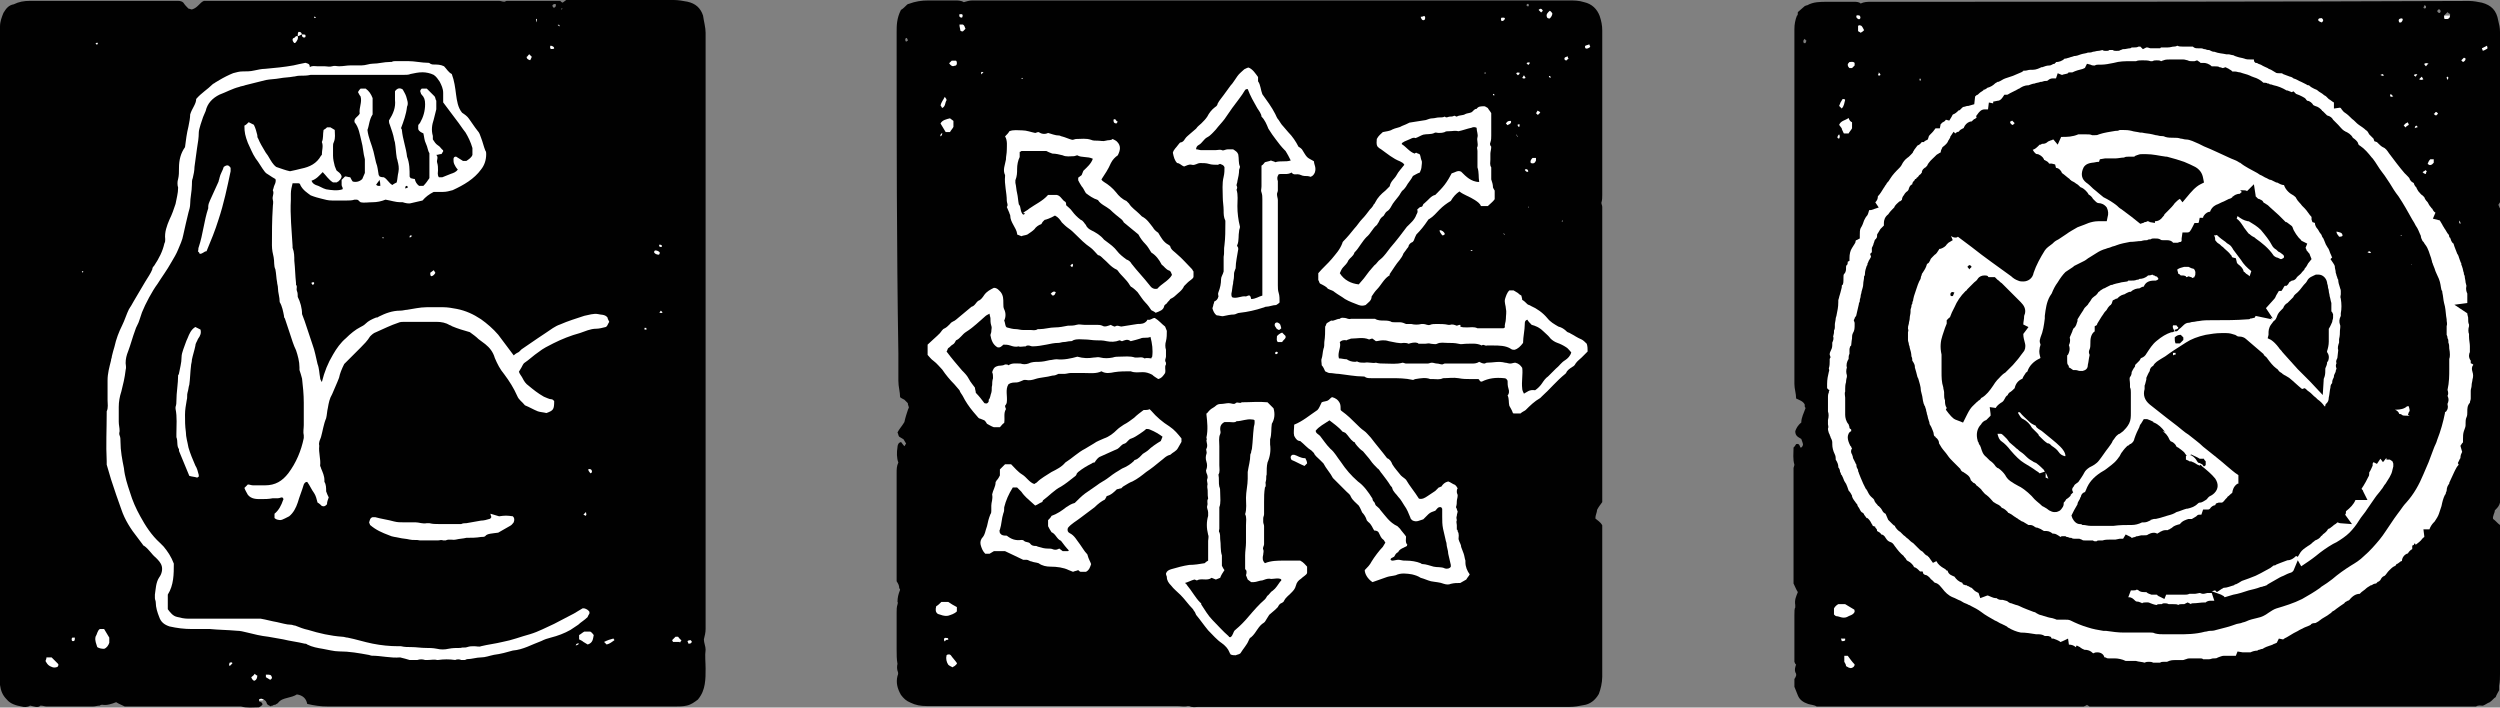 <?xml version="1.0" encoding="UTF-8"?>
<svg id="Layer_1" data-name="Layer 1" xmlns="http://www.w3.org/2000/svg" viewBox="0 0 290.53 82.22">
  <rect x="0" y="0" width="290.53" height="82.22" fill="#808080" stroke="none"/>
  <defs>
    <style>
      .cls-1 {
        fill: #fff;
      }

      .cls-1, .cls-2 {
        stroke-width: 0px;
      }

      .cls-2 {
        fill: #010101;
      }
    </style>
  </defs>
  <g>
    <path class="cls-1" d="M80.4,80.5c-.4.3-.8.6-1.3.7-.4.1-.9.1-1.3.1h-39.6c-.8,0-1.5-.1-2.3-.2-.1-.6-.5-.9-1.1-1.1-.3.2-.7.3-1.1.4-.4.1-.8.2-1.1.5-.1.1-.2.1-.2.2-.1,0-.2,0-.3.1-.1,0-.2,0-.2.1-.2-.1-.4-.2-.5-.4-.1-.3-.3-.4-.6-.5-.1,0-.2,0-.3.1v.2c.1.1.4.1.4.4-.1.1-.2.2-.4.3-.7,0-1.3.1-2-.1-.3.2-.8.2-1.2.2h-12.3c-.4-.2-.7-.3-1-.5-.5.2-1,.3-1.6.3-.1,0-.2,0-.3.1-.2,0-.5.1-.7.1h-5.3c-.2,0-.4-.1-.7-.1-.3.3-.7.1-1.2,0-.3.2-.7.2-1,.1-.6-.1-1.2-.3-1.7-.8-.4-.5-.7-1-.7-1.6V4c0-.6.2-1.1.4-1.6s.6-.8,1.2-1c.6-.2,1.2-.3,1.9-.3h16.9c.3,0,.5.1.6.2.2.3.4.5.5.7.1.1.3.1.4.2.6-.2.9-.8,1.4-1h33.6c.2,0,.4.1.6.1.1,0,.2-.1.3-.1h6.1c.1.1.2.2.3.2.1-.1.3-.2.4-.3h12.3c.5,0,1.1.1,1.6.2.8.2,1.5.7,1.8,1.6.2.6.3,1.2.3,1.9v68c0,.4-.1.8-.2,1.1-.1.4.2.8.2,1.2-.1.7,0,1.4,0,2.2,0,.6,0,1.2-.1,1.7-.3.4-.5,1-.9,1.5"/>
    <g>
      <path class="cls-2" d="M81.1,81.3c-.4.3-.8.6-1.3.7-.4.1-.9.1-1.3.1h-40.4c-.8,0-1.6-.1-2.4-.3-.1-.6-.5-1-1.2-1.1-.3.2-.7.3-1.1.4-.4.1-.8.2-1.1.6-.1.1-.2.1-.3.2-.1,0-.2,0-.3.1-.1,0-.2,0-.2.1-.2-.1-.5-.2-.5-.4-.1-.3-.3-.4-.6-.5-.1,0-.2,0-.3.1v.2c.2.1.4.1.4.4-.1.1-.2.2-.4.3-.7,0-1.4.1-2.1-.1-.2,0-.6,0-1,0h-12.5c-.4-.2-.7-.3-1-.5-.5.2-1.1.4-1.6.3-.1,0-.2,0-.3.1-.3,0-.5.1-.8.1h-5.4c-.2,0-.4-.1-.7-.1-.3.3-.7.1-1.2,0-.3.2-.7.2-1,.1-.6-.1-1.3-.3-1.7-.8-.5-.5-.7-1-.8-1.7v-1c0-10.5,0-21,0-31.5V3.1C0,2.5.2,2,.4,1.5c.3-.5.6-.9,1.2-1C2.2.2,2.8.1,3.5.1h17.2c.3,0,.5.1.6.2.2.3.4.5.6.7.1,0,.3.1.4.1.7-.2.9-.8,1.4-1h34.3c.2,0,.4.1.6.1.1,0,.2-.1.3-.1h6.2c.1.1.2.2.3.2.1-.1.3-.2.4-.3h12.5c.5,0,1.1.1,1.6.2.9.2,1.5.7,1.8,1.6.1.7.3,1.4.3,2v69.3c0,.4-.1.8-.2,1.2,0,.4.2.8.2,1.2-.1.7,0,1.5,0,2.2,0,.6,0,1.2-.1,1.8-.1.6-.3,1.2-.8,1.8M35.1,4v.2c.1.2.3.2.4.1v-.2c0-.1-.2-.1-.4-.1-.1-.2-.1-.3-.4-.3-.1.1-.1.3-.1.5h-.2q-.1.1-.2.2c-.1,0-.2.1-.2.2q0,.2.2.4h.1c.2-.2.4-.5.3-.8.2,0,.4-.2.5-.2M35.5,7.3c-.5.1-1,.2-1.4.3-1.1.2-2.2.3-3.3.4-.4,0-.8.1-1.3.2-.4.1-.9.1-1.3.1s-.7.1-1.1.2c-.5.2-1.1.5-1.6.8-.2.1-.3.2-.5.3-.1.1-.2.1-.3.2-.6.6-1.3,1-1.9,1.7,0,.6-.5,1.1-.7,1.8,0,.4-.1.9-.2,1.4-.2.8-.3,1.6-.4,2.4-.5.7-.7,1.5-.7,2.4,0,.5,0,.9-.1,1.3-.1.3-.1.7,0,1,0,.7-.2,1.3-.3,1.9-.2.6-.4,1.2-.7,1.8-.3.7-.6,1.5-.5,2.3,0,.2,0,.3-.1.5-.2.9-.6,1.7-1.2,2.6-.1.1-.2.2-.2.4-.2.5-.5.9-.8,1.4-.4.7-.9,1.5-1.3,2.2-.1.2-.3.5-.4.7-.1.1-.1.2-.2.3-.3.6-.5,1.3-.8,1.9-.4.8-.7,1.6-.9,2.5-.1.3-.2.7-.3,1.1,0,.2-.1.3-.1.5-.2.8-.4,1.5-.4,2.3v2.3c0,.4.1.9-.1,1.3v.2c0,1.9-.1,3.7,0,5.6v.4c.2.6.3,1.1.5,1.7.2.6.4,1.2.6,1.8.2.6.4,1.1.6,1.7.4,1.2,1.1,2.3,1.9,3.3.2.3.4.5.6.8,0,0,0,.1.1.1.6.4.9,1,1.4,1.4.3.3.6.6.7,1s0,.9-.3,1.3c-.4.6-.4,1.4-.5,2v.4c0,.2.1.3.1.5,0,.6.2,1.2.4,1.7.2.6.6.9,1.2,1.1.9.2,1.7.3,2.6.3h2.1c1,.1,2,.1,3.1.2.4,0,.8.1,1.2.2.8.2,1.6.4,2.5.5.6.1,1.1.2,1.7.3.8.2,1.7.3,2.5.5.1,0,.2,0,.3.1.6.3,1.2.4,1.8.5s1.3.3,1.9.3c1.2,0,2.3.2,3.4.4.1,0,.3.1.4.1,1.1,0,2.2.3,3.3.2.4.1.8.2,1.1.3h.9c.3-.1.6-.1.9,0h.3c.4,0,.8-.1,1.1,0h.1c.7-.1,1.3-.1,2,0,.2-.1.5-.1.7,0h.4c.1,0,.2-.1.3-.1.5,0,1.1-.2,1.6-.2s1-.2,1.5-.3c.8-.1,1.5-.3,2.2-.5,1.2-.1,2.2-.7,3.3-1.1.4-.2.7-.3,1.1-.4.8-.2,1.6-.5,2.3-.9.3-.2.6-.4.9-.6.3-.3.7-.5,1.1-.9,0-.1.1-.2.2-.4v-.2q-.2-.3-.6-.4h-.2c-.3.2-.7.4-1,.6-.8.4-1.5.8-2.3,1.2-.9.4-1.8.9-2.8,1.2-1.1.3-2.1.7-3.2.9-.8.2-1.7.3-2.5.5-.2.1-.5,0-.8,0s-.5,0-.8.1c-.2.1-.5,0-.8.1-.5,0-.9,0-1.4.1-.4.1-.9.1-1.3,0-.5-.1-.9-.1-1.3-.1-.6,0-1.1-.1-1.7-.1-.4,0-.8,0-1.2-.1h-.3c-1,0-2-.1-3-.3-1-.2-1.9-.5-2.9-.7-.2,0-.4-.1-.6-.1-1.4-.1-2.7-.4-4-.8-.5-.1-1-.3-1.5-.5-.2,0-.3-.1-.5-.1-.5,0-1.1-.2-1.6-.3-.6-.1-1.3-.3-1.9-.4h-8.4c-.5,0-.9-.1-1.3-.2-.5-.1-.8-.5-1.1-.9v-1.7c.7-1.1.7-2.4.7-3.6-.3-.8-.7-1.4-1.2-2-.1-.1-.3-.3-.4-.4-1-.9-1.7-2-2.3-3.1-.5-.9-.9-1.8-1.2-2.8-.3-.9-.6-1.8-.7-2.8-.2-1-.4-2-.4-3.1,0-.2,0-.5-.1-.7s0-.4,0-.5c0-.4-.1-.7-.1-1.1v-1.7c0-.6.1-1.2.3-1.8.2-.8.4-1.6.5-2.5.1-.3,0-.6,0-.8,0-.5.1-.9.3-1.4.3-.8.5-1.6.8-2.4.1-.4.4-.8.5-1.2.1-.3.2-.6.3-.9.4-1,1.2-2.5,1.8-3.3.5-.8,1.1-1.6,1.6-2.5.3-.5.6-1,.8-1.5.2-.5.5-1.1.6-1.7.2-.9.4-1.8.6-2.6.1-.3.2-.7.2-1,0-.7.2-1.5.2-2.2,0-.3,0-.6.1-.8.1-.4.2-.9.2-1.3.1-.7.2-1.5.3-2.2.1-.6.2-1.2.2-1.8,0-.4.4-1.5.5-1.8.1-.2.2-.5.3-.7.2-.9.8-1.5,1.6-1.9.8-.3,1.5-.7,2.3-.9.2-.1.5-.1.7-.2.8-.2,1.6-.4,2.4-.6.5-.1,1.1-.1,1.6-.2.5-.1,1.1-.1,1.6-.2.2,0,.4-.1.7-.1.4,0,.9,0,1.3-.1h10.8c.3,0,.6,0,.8-.1.5-.1.9-.2,1.4-.2.4,0,.9.1,1.3.3.3.2.5.5.7.8.2.4.4.8.4,1.3v1.1c.5.7,1,1.3,1.5,2,.4.5.7,1,1.1,1.5.3.5.6,1.1.8,1.8v.8c-.1.3-.4.5-.7.7h-.4c-.3-.2-.5-.3-.8-.5-.2,0-.3.1-.3.3s0,.4.1.6.2.4.4.6c-.2.3-.5.4-.8.5s-.7.3-1,.4h-.4c-.2-.3-.1-.6-.1-.8,0-.3,0-.6-.1-.9s.2-.6-.1-.9c.2,0,.4-.1.6-.1.1-.1.1-.2.2-.3,0-.1,0-.2-.1-.2-.2-.2-.3-.4-.5-.5-.3-.2-.4-.4-.6-.7v-.4c-.2-.7-.1-1.3.1-1.9.1-.4.2-.8.3-1.2v-1c-.1-.1-.1-.4-.2-.5-.4-.4-.6-.6-.9-.9h-.6c-.2.2-.2.3-.1.5q0,.1.1.2c.3.3.4.6.4,1.1,0,.8-.2,1.5-.6,2.2-.1.1-.2.2-.2.3v.4c.1.3.4.4.6.5.1.4.1.8.3,1.2.2.4.2.8.4,1.1v2.9c-.2.3-.4.6-.7.9h-.5q-.4-.3-.5-.8c-.2,0-.4-.1-.5-.1,0-.1-.1-.1-.1-.2,0-.8,0-1.5-.3-2.3-.1-1-.5-2-.6-3.1q0-.1-.1-.2c.3-.8.6-1.6.7-2.5.2-.4,0-.8-.1-1.2-.1-.3-.3-.6-.4-.8-.3-.2-.6-.2-.9.2v1c.1.9-.2,1.6-.7,2.4,0,.1,0,.3.1.5.2.6.4,1.1.5,1.7,0,.1.1.3.1.4.1.6.1,1.1.2,1.7,0,.1.1.3.1.4.1.4.2.8.1,1.3-.1.4-.1.8-.2,1.2-.2.1-.4.2-.5.3-.4-.2-.6-.7-1-.9-.1,0-.3,0-.5-.1,0-.1-.1-.1-.1-.2-.1-.5-.1-.9-.3-1.4-.1-.4-.2-.9-.3-1.3-.2-.8-.6-1.6-.7-2.5.2-.5.2-1.2.6-1.8v-1.9c-.2-.5-.4-.8-.8-1.1h-.6c-.1.1-.2.2-.3.4.1.2.2.4.3.5.2.7-.2,1.3-.1,2-.2.4-.7.5-.6,1,.5.6.6,1.4.8,2.2.2.7.2,1.4.4,2.1v1.6c-.1.2-.2.5-.3.7-.3.3-.7.4-1.1.3-.1-.1-.2-.3-.3-.5-.2,0-.4-.1-.6-.1-.1.1-.2.2-.4.4v.6c0,.2.2.3.1.5-.6.2-1.3.1-1.9,0-.4-.1-.8-.4-1.2-.5-.2-.1-.4-.2-.5-.5.6-.2.9-.6,1.3-1,.4.4.7.9,1.2,1.2h.4c.1,0,.1-.1.2-.1q.1-.1.2-.2c.1-.1.2-.3.2-.4-.1-.4-.4-.5-.6-.7-.1-.2-.1-.3-.2-.5-.1-.4-.2-.8-.2-1.2v-1.1c0-.2,0-.3.1-.5.2-.5.1-.9.1-1.4-.2-.1-.3-.2-.5-.3h-.4c-.1.1-.2.2-.4.3-.1.5,0,1-.2,1.4.2.5,0,.9,0,1.5l-.1.1c-.5.9-1.3,1.3-2.3,1.5-.4.1-.8.2-1.3.3-.5-.1-1-.3-1.6-.5-.4-.3-.6-.7-.9-1.2-.1-.2-.3-.4-.4-.6-.3-.5-.6-1-.8-1.5-.1-.1-.1-.3-.1-.4-.1-.4-.2-.8-.4-1.2l-.6-.3c-.2.2-.3.3-.5.4,0,.8.1,1.2.4,2,.3.6.5,1.2.9,1.8.4.5.7,1.1,1.1,1.6.1.1.2.2.4.3.3.2.6.4.8.5.1.2,0,.5-.1.7s-.1.4-.2.6c.2.4-.1.7,0,1.1.1.3,0,.6,0,.9-.1,1.5-.1,3-.1,4.4,0,.5.1,1,.2,1.4.1.5,0,1,.2,1.4.1.5.1,1,.2,1.5,0,.2.1.4.1.7,0,.5.2,1,.2,1.6.3.5.4,1.1.5,1.6,0,.1,0,.2.1.3.2.6.4,1.2.6,1.8.2.6.4,1.3.7,1.9.2.6.4,1.3.4,2v.3c.1.3.2.6.3,1,.1.9.2,1.8.2,2.8v2.6c0,.4-.1.8,0,1.2v.3c-.3,1.5-.9,2.9-1.8,4.1-.7.9-1.5,1.4-2.7,1.4h-1.4c-.2,0-.4-.1-.6-.1-.1.1-.3.3-.4.4.1.3.3.6.4.8.4.5,1,.5,1.5.5s.9,0,1.4-.1h.6c.2,0,.3-.1.5-.1.1.1.2.2.1.3-.2.6-.5,1.2-1,1.6v.5c.1.1.3.2.4.2.4.1.5,0,1.3-.4.5-.4.8-1,1-1.6.2-.7.5-1.4.7-2.1.1-.2.2-.3.4-.3.3.4.5.9.8,1.3.2.3.3.7.4,1.1.2.1.4.3.5.4.3.1.4,0,.6-.2,0-.3.1-.5.2-.8-.1-.2-.2-.4-.3-.7,0-.4,0-.8-.2-1.1v-.2c0-.5-.2-.9-.4-1.4,0-.1-.1-.2-.1-.3.1-.7-.2-1.5-.1-2.3-.1-.4.1-.7.2-1,.2-.7.3-1.5.6-2.2.1-.4.1-.8.2-1.2.1-.6.2-1.1.5-1.6.2-.5.4-.9.6-1.4.1-.2.1-.3.2-.5.1-.5.3-1,.6-1.6l1.9-1.9c.4-.4.8-.8,1.1-1.3.2-.2.4-.4.7-.5.9-.4,1.7-.8,2.6-1.1.2-.1.5-.1.7-.1h3.7c.6,0,1.1.1,1.6.4.1,0,.2.1.2.1.7.3,1.4.5,2.1.7.4.3.7.5,1,.8.3.2.5.4.8.6.5.4.9.9,1.1,1.6.3.7.6,1.3,1.1,1.9.6.8,1.1,1.6,1.5,2.5.2.5.6.7.9,1.1.5.2,1,.5,1.5.7.3.1.6.1,1,.2.8-.3.9-.4.9-1.4-.1-.1-.2-.2-.3-.2-.3,0-.6-.2-.9-.3-.7-.4-1.2-.8-1.8-1.3-.3-.2-.5-.5-.7-.9-.1-.2-.3-.4-.4-.7.1-.2.2-.3.3-.5s.2-.4.3-.5c.6-.4,1.1-.9,1.7-1.3.5-.4,1.1-.7,1.7-1,1-.5,2-.9,3.1-1.2.6-.2,1.2-.5,1.9-.5.3,0,.7-.1,1.1-.2.2-.1.2-.3.4-.6-.1-.2-.2-.4-.2-.5-.3-.4-.8-.3-1.1-.4-.5-.1-1.1.1-1.6.2-.9.3-1.9.6-2.8,1-.6.2-1.1.6-1.7,1-.3.2-.6.4-.9.6-.6.4-1.3.9-1.9,1.3l-.3.3c-.2.1-.4.2-.6.4-.6-.8-1.2-1.6-1.8-2.4-.6-.7-1.3-1.3-2-1.8-.9-.6-1.8-1-2.8-1.2-.5-.1-1.1-.2-1.6-.2h-1.9c-.8,0-1.6.2-2.3.3-.2,0-.5.1-.8.1-.9,0-1.7.3-2.5.7-.1.1-.2.1-.3.1-.5.2-.9.4-1.2.7-.2.2-.4.3-.6.4-.6.3-1.2.8-1.7,1.3-.6.5-1.1,1.2-1.5,1.9-.6,1-1,2-1.3,3.2-.1-.2-.2-.3-.2-.5-.1-.5-.1-1.1-.3-1.6-.2-.8-.3-1.5-.6-2.3-.3-.9-.6-1.8-.9-2.7-.1-.3-.2-.5-.3-.8,0-.7-.2-1.4-.5-2,0-.2,0-.5-.1-.7-.1-.3.1-.5-.1-.7v-.2c-.1-.9-.1-1.7-.2-2.6,0-.5,0-1-.2-1.5v-.2c-.1-1.8-.3-3.6-.2-5.4v-.7c0-.4.1-.8.2-1.2h.7c.1,0,.2.1.2.2.3.6.8.9,1.2,1.2.5.2.9.3,1.3.4.4.1.7.2,1.2.2h1.7c.3,0,.6,0,.9-.1h.2c.3,0,.3.2.5.3.4.1.9,0,1.4,0s1-.1,1.5-.3c.6.1,1.2.3,1.7.3h.3c.3.1.7.2,1,.1.4-.1.9-.2,1.3-.3q.5-.6,1.3-1h1.1c.4,0,.7-.1,1.1-.2,1.3-.6,2.5-1.3,3.3-2.4.4-.5.6-1.1.6-1.8,0-.1,0-.3-.1-.4-.2-.5-.3-1-.5-1.5-.1-.3-.2-.6-.4-.8-.4-.5-.7-1-1-1.4-.2-.3-.5-.5-.8-.7-.5-.6-.6-1.4-.7-2.1-.1-.8-.2-1.6-.5-2.4-.4-.2-.6-.6-.9-.9-.4-.2-.8-.2-1.1-.2-.2,0-.3,0-.5-.1,0,0-.1-.1-.2-.1-.8,0-1.6-.2-2.4-.2h-1.4c-.2,0-.3,0-.5.1h-.2c-.7,0-1.3.2-2,.2-.4,0-.8.2-1.3.2h-1.3c-.4,0-.8.1-1.3.1-.3,0-.5-.1-.8,0s-.6,0-.9,0h-.8c-.3,0-.6-.1-.9.1,0-.4-.2-.4-.5-.5M57.9,61.9c.5-.3.9-.5,1.4-.8.2-.1.3-.3.4-.4.1-.3.1-.5-.1-.7-.7-.1-.9-.1-1.6,0-.3-.1-.7-.2-1-.3,0,.2.1.3.1.4-.1.1-.1.2-.2.2-.3.1-.7.2-1,.2-.6.1-1.2.2-1.7.3-.2,0-.4,0-.6.1h-2.6c-.4,0-.7,0-1.1-.1h-.3c-.5.1-.9-.1-1.3-.1h-1.4c-.4,0-.7,0-1.1-.1-.7-.2-1.5-.3-2.2-.5h-.3c-.3.1-.3.3-.4.6,0,.1.1.2.1.3.7.6,1.4.9,2.2,1.2.4.2.8.2,1.2.3s.8.1,1.2.2c.4.1.8,0,1.2.1h2.1c.2,0,.4-.1.6,0h.3c.4-.2.8,0,1.2-.1s.8-.1,1.2-.2c.6,0,1.1,0,1.7-.1.2,0,.4,0,.5-.1.2-.3.8-.3,1.5-.4M23.3,38.3c-.2-.1-.4-.2-.6-.3-.5.3-.7.8-.9,1.3-.2.4-.3.8-.5,1.3-.1.3-.2.6-.2.9,0,.7-.2,1.3-.3,1.9,0,.1-.1.2-.1.2,0,1-.2,2-.2,3,0,.2,0,.4-.1.7v.2c.2,1,.1,1.9.1,2.9v.4c.2.5,0,1,.3,1.4v.2c.4,1,.8,1.9,1.2,2.9.3.1.6.1.9.2.1,0,.1-.1.2-.1v-.2c-.1-.4-.2-.8-.4-1.1-.3-.7-.6-1.4-.8-2.1-.1-.6-.3-1.2-.3-1.8-.1-.7-.1-1.3-.1-2,0-.6.1-1.1.2-1.7.1-.3,0-.6.1-.9.1-.3.1-.6.2-.9.1-.7.1-1.4.2-2.2,0-.2.1-.4.1-.7.1-.5.3-1.1.4-1.6,0-.3.2-.5.3-.8.3-.4.4-.7.3-1.1M26.8,19.5c-.2-.3-.4-.4-.8-.1-.1.4-.4.8-.5,1.3,0,.1-.1.3-.1.4-.3.7-.7,1.5-1,2.2-.1.2-.2.5-.2.7v.2c-.5,1.5-.6,3-1.1,4.5-.1.2,0,.3-.1.5.1.1.2.2.2.3.4,0,.5-.3.8-.3.5-1.2,1-2.4,1.4-3.7.6-1.8,1-3.7,1.4-5.6,0-.1,0-.3,0-.4M11.1,74c-.1.5.1.8.2,1.2q.3.2.8.2c.3-.1.5-.4.6-.7v-.6c-.2-.3-.4-.7-.6-1h-.5c-.3.2-.3.6-.5.9M69,73.8c-.1-.1-.2-.3-.4-.4h-.7c-.2.1-.4.3-.6.4v.5c.2.1.4.2.5.3.2.1.3.2.5.3.6-.2.6-.6.7-1.1M5.4,76.4c0,.2-.1.3-.1.4s.1.2.1.2c.1.2.3.4.6.5.2.1.4.1.7,0,0-.1.1-.2.1-.2,0-.1-.1-.2-.1-.2-.2-.2-.5-.5-.7-.7,0,0-.6,0-.6,0ZM79,74.7c.1-.1.1-.2.2-.3-.2-.1-.3-.3-.4-.4h-.3l-.4.4c.1.1.1.2.1.2h.8v.1ZM71.4,74.4c0-.1-.1-.1-.1-.2-.4.1-.7.2-1.1.4l.3.3c.4-.1.6-.3.9-.5M29.6,78.3c-.1.2-.3.3-.4.4q.1.3.3.4h.1c.2-.1.3-.3.3-.6-.1,0-.2-.1-.3-.2M30.9,78.7c.2.1.3.2.5.3.2-.1.2-.2.2-.3-.1-.3-.2-.3-.7-.3v.3ZM50.6,31.7c-.1-.1-.1-.2-.2-.3-.1.1-.3.2-.4.3,0,.2,0,.3.1.4.2,0,.4-.2.5-.4M61.5,6.3c-.2.2-.2.3-.3.3,0,.2.1.3.4.4.1-.1.1-.2.2-.4,0,0-.1-.1-.3-.3M76.7,29.4c-.1-.2-.3-.3-.6-.3,0,.1-.1.1-.1.2.1.2.3.3.6.3,0-.1.1-.2.1-.2M64,5.7c.2,0,.4,0,.4-.1q0-.2-.4-.3c-.1.1-.1.2,0,.4M68.6,55c.1,0,.1-.1.2-.1,0-.3-.1-.4-.4-.4-.1.2.1.3.2.5M64.4.9c.2-.1.2-.2.2-.4q-.2-.1-.4.1c0,.2.1.3.2.3M79.9,74.5c0,.1.1.2.1.3.2,0,.3,0,.4-.2,0-.1-.1-.1-.1-.2-.1,0-.3,0-.4.1M8.7,74.1h-.3c-.1.1-.1.3,0,.4h.2c.1-.1.1-.2.1-.4M26.7,77c-.1.2-.1.3,0,.4.1-.1.2-.2.3-.3,0-.2-.2-.1-.3-.1M67.3,74.8q-.3-.1-.4.2.2,0,.4-.2M75.1,38.1h-.2v.2h.2c.1,0,0-.1,0-.2M36.2,32.9c0,.1.1.1.1.2.1,0,.2-.1.2-.1v-.2c-.2,0-.3,0-.3.1M76.8,36.1c-.1.1-.1.2-.2.2.2.1.3.1.4,0q-.1-.1-.2-.2M76.6,28.5c0,.1,0,.2.2.2s.1-.1.1-.2c-.2-.1-.3-.1-.3,0M11.1,5.1c.1,0,.1.1.2.1,0-.1.1-.2.1-.2q-.2-.1-.3.1M68.1,59.5c-.1.1-.2.2-.3.3.2.1.3.2.3.1.1-.1,0-.2,0-.4M65,3.1q.1-.3-.2-.2c.1.1.2.1.2.2M47.9,27.4c-.3-.1-.3,0-.3.2.1,0,.2-.1.3-.2M65.4,1h-.2v.1q.1,0,.2-.1h0M36.6,1.9l-.1.1s0,.1.1.1c0,0,.1,0,.1-.1-.1,0-.1-.1-.1-.1M62.4,2.6v-.4h-.1c0,.1,0,.2.1.4M44.4,27.6l.1.1s.1,0,.1-.1h-.2M9.6,31.7q.1,0,0,0c.1-.1.1-.2,0-.2l-.1.1c.1,0,.1.1.1.1M.5,29.5h0ZM72.7,34.1h0Z"/>
      <path class="cls-2" d="M44.1,20.9c-.1.2-.3.4-.4.6.1,0,.2.1.2.1h.3q0-.4-.1-.7"/>
      <path class="cls-2" d="M47.1,21.9c.1,0,.2-.1.3-.1,0-.1-.1-.2-.1-.2-.2,0-.2.1-.2.3"/>
    </g>
  </g>
  <g>
    <path class="cls-1" d="M286.23,80.91h-73.4c-1.6,0-2.8-1.3-2.8-2.8V4.61c0-1.6,1.3-2.8,2.8-2.8h73.4c1.6,0,2.8,1.3,2.8,2.8v73.4c0,1.6-1.2,2.9-2.8,2.9Z"/>
    <g>
      <path class="cls-2" d="M247.73,61.01c.4,0,.8-.1,1.2-.3h.2c.3,0,.5-.1.7-.2,0,0,.1,0,.1-.1.1,0,.3-.1.4-.1h.1c.2,0,.4-.1.5-.1.3-.1.7-.2,1-.3.4-.1.7-.2,1-.4.4-.1.8-.3,1.2-.4h.1c.4-.1.8-.2,1.2-.6q.1-.1.2-.1h0c.3,0,.5-.2.7-.3h0c.1-.1.2-.1.2-.2l.2-.2c.2-.1.4-.2.6-.4.5-.5.5-1.1.1-1.7-.4-.5-1-1-1.5-1.4l-.1-.1-.1-.1-.1.1c-.2-.1-.3-.1-.4-.2-.2-.1-.3-.2-.4-.2-.1-.1-.3-.1-.4-.1-.1-.1-.2-.1-.4-.2v-.4l.1-.1c-.1,0-.1-.1-.2-.2-.1-.2-.3-.3-.4-.4s-.3-.2-.4-.3c-.1,0-.1-.1-.2-.1-.1-.3-.3-.4-.4-.5l-.2-.1c-.1,0-.1-.1-.2-.2-.2-.5-.5-.8-.8-1l.4.1c-.1,0-.2-.1-.2-.1-.3-.4-.7-.8-1.2-1,0,0-.1,0-.1-.1-.2-.1-.4-.2-.7-.3h-.4l-.3.5c-.1.1-.2.3-.2.4-.2.4-.4.8-.6,1.4,0,.1-.1.3-.2.4s-.2.2-.3.2c-.1.1-.2.2-.3.2-.2.2-.4.4-.6.7-.1.1-.2.3-.3.5-.1.1-.2.3-.3.4-.4.5-.9.8-1.4,1.2-.2.1-.3.2-.5.3-.9.6-1.4,1.2-1.7,2-.1.2-.1.3-.2.3-.3.1-.4.4-.4.5h0c-.1.1-.1.3-.2.4-.1.2-.2.3-.2.5-.1.2-.3.5-.4.7l-.3.6.1.3c.2.4.5.7.9.7h.1c.1,0,.1.1.2.1h.1c.2,0,.5.1.8.1h2.7c.7-.1,1.4-.1,2.1-.1h0Z"/>
      <path class="cls-2" d="M240.93,56.61c.1-.1.1-.2.2-.3.1-.1.3-.2.4-.3.2-.3.5-.7.7-1.1.1-.2.3-.4.6-.6.4-.2.8-.4,1.1-.8.4-.5.7-1,1.1-1.5.2-.3.4-.5.5-.8.2-.2.3-.5.6-.7,0,0,.1-.1.2-.1.1-.1.3-.2.4-.3.2-.2.5-.5.7-.9s.2-.8.2-1.2v-2.4c0-.2,0-.4-.1-.6v-.4c0-.3-.1-.6,0-.8h0c.1-.1.2-.3.2-.6,0,0,.1-.1.1-.2.1-.1.1-.2.2-.3.1-.1.1-.2.1-.3l.3-.3.1-.1c.1-.1.2-.2.2-.3l.1-.1c.3-.1.5-.3.6-.5.4-.6.7-1.1,1.2-1.5.6-.5,1.1-.8,1.7-1h.1c.1,0,.2-.1.3-.1-.1-.2-.3-.4-.2-.7h.4c.1.1.1.2.2.2v.3c.2-.1.4-.3.6-.5.2-.2.4-.3.6-.3s.3-.1.5-.1.5-.1.7-.1c.5-.1,1-.1,1.5-.1h.3c1.3,0,2.6,0,3.8-.1.2,0,.3,0,.4-.1h.1l.4-.1.1-.2,1.9.4-.2-.2.3.1-.8-1.2.9-1c.2-.2.2-.3.3-.5l.3-.5h.3l.2-.3c0-.1.1-.1.1-.2l.1-.1h.2l.2-.2c0-.1.1-.1.1-.2.1-.1.2-.1.3-.2h0c.3,0,.5-.2.6-.4l.1-.1c.1-.1.4-.3.5-.5l.1-.1c.1-.1.2-.2.2-.3.2-.2.3-.4.4-.6l.4-.5-.2-.5c0-.1-.1-.2-.2-.3,0,0,0-.1-.1-.1-.1-.1-.1-.3-.2-.4l.2-.5-.6-.3s-.1,0-.1-.1h0l-.1-.1-.2-.2c-.1-.1-.2-.3-.3-.4-.1-.2-.2-.3-.3-.5,0-.1-.1-.2-.1-.3-.1-.2-.2-.2-.3-.3l-.4-.3h-.1l-.1-.1-.7-.7c-.3-.3-.7-.6-1-.9-.2-.2-.3-.3-.5-.4-.1-.1-.2-.1-.3-.2-.1-.3-.4-.3-.5-.4h-.1c-.1-.1-.2-.2-.3-.3v-.1l-.2-1.3-.8.8c-.1-.1-.3-.1-.5-.1h-.3l.2.2c-.1.1-.2.1-.2.2h0c-.4,0-.7.2-.8.3,0,0-.1,0-.1.1-.1.1-.3.2-.4.2l-.6.3c-.3.1-.6.3-.9.4-.4.2-.6.5-.7.8h-.1c-.4.1-.6.4-.7.6v.1h-.4l-.1.5c0,.1-.1.1-.1.1h-.4l-.2.4c-.3.6-.4.7-.6.7h-.6l-.1.7v.3l-.1.1h0c-.2,0-.3.1-.4.1h-.5c-.1-.2-.4-.3-.7-.3h-.5c-.1,0-.2,0-.3-.1-.2-.1-.4-.1-.7-.1-.1,0-.3,0-.4.1-.1,0-.3,0-.4.1-.2,0-.4,0-.7.1-.4,0-.8.1-1.3.1-.5.1-1.1.2-1.6.4-.2.1-.4.1-.6.2-.2.1-.4.1-.6.2-.4.1-.8.3-1.1.5s-.5.3-.8.5c-.2.1-.4.3-.6.4l-.6.3-.6.3-.1.1c-.3.2-.6.4-.9.6-.3.3-.6.7-.9,1.2-.3.4-.5.8-.7,1.3l-.2.3c-.4.7-.5,1.5-.6,2.3v.3c-.1.8-.2,1.5-.5,2.2,0,.1-.2.4,0,.8h0c0,.2-.1.3-.1.5-.1.4,0,.7.1,1.1-.1,0-.1.1-.2.1-.6.3-1.1.8-1.3,1.4,0,.1-.1.1-.2.2-.1.2-.3.4-.4.7-.5.2-.8.6-.9,1.1-.2.2-.4.4-.6.5-.1.1-.2.2-.2.3-.2.1-.3.3-.4.5s-.2.3-.4.4c-.3.2-.5.4-.6.6l-.7-.1.1.8h0v.2c-.1.1-.2.2-.2.2l-.1.1-.2.2c-.3.1-.5.3-.6.5h0c-.5.5-.6,1.2-.4,1.9q0,.1.1.2c0,.1.1.3.2.4,0,.1.1.2.1.3.1.3.2.7.6,1,.1.1.3.3.4.4.3.2.5.4.7.7.1.1.2.2.3.2.3.2.6.5.8.8.1.2.3.5.6.7.3.2.6.4,1,.6l.2.1c.5.3,1.2.9,1.6,1.4.3.3.6.5.9.8l.2.1c.2.1.5.3.6.4.2.1.4.2.6.2s.3,0,.5-.1c.3-.1.4-.4.5-.5.1-.2.1-.3.1-.5h0c.1-.1.2-.2.3-.4h0c.2-.1.4-.3.5-.4v-.1l.3-.3c-.2-.3-.1-.5,0-.6ZM260.03,25.11c.4.3.7.5,1.2.6h.1c.5.3,1,.6,1.4,1,.5.6,1,1.2,1.3,1.8.1.2.3.4.5.5l.1.1c.1.1.2.2.3.2.1.1.3.2.4.3q.1.1.1.2v.1h0l-.1.1-.2.1h-.1c-.2-.1-.4-.2-.5-.2h0q-.2-.1-.3-.2c-.6-.9-1.4-1.5-2.1-2l-.1-.1c-.2-.1-.4-.2-.6-.4-.1,0-.2-.2-.3-.3-.1-.1-.2-.3-.3-.4s-.1-.2-.2-.3c-.2-.3-.4-.6-.7-.8l.1-.3h0ZM257.63,27.31c.3.3.7.6,1,.8.1.1.2.2.4.3.2.1.4.4.5.6.3.4.6.8.9,1.2.3.5.7.9,1.2,1.3h0l-.2.6c-.1-.1-.2-.2-.4-.3l-.1-.1-.1-.1s-.1,0-.1-.1c-.1-.4-.4-.6-.5-.7q-.3-.2-.3-.4l-.1-.4-.4-.1s-.1-.1-.1-.2l-.1-.1c-.2-.3-.5-.5-.7-.7q-.1-.1-.2-.2c-.2-.1-.3-.3-.5-.4s-.3-.3-.4-.4h0c0-.2,0-.3-.1-.5v-.1c.1.1.2,0,.3,0ZM253.83,31.01h.5c.2.1.4.2.5.2h0q.2,0,.3.4c0,.3,0,.4-.1.5v.1q-.1,0-.2.1h0c-.1,0-.1-.1-.2-.1l-.3-.1-.2.1s-.1,0-.1-.1c-.2-.1-.3-.1-.5-.1h-.1c-.1-.1-.2-.2-.3-.2,0-.2-.1-.3-.1-.5.3-.2.5-.2.8-.3ZM237.03,55.01c-.1-.1-.2-.2-.4-.3-.4-.3-.9-.6-1.4-.9-.5-.3-1-.8-1.6-1.5-.3-.4-.7-.8-1-1s-.4-.5-.5-.9h.4c.1,0,.3.2.4.3s.2.2.3.3c.1.1.2.3.3.4.2.2.5.4.8.7.2.1.3.3.5.4.3.2.5.4.7.6.2.2.5.4.7.5.1.1.2.1.4.2.4.3.7.6.9.8,0,.1.1.1.1.2l-.6.2ZM238.03,55.61c-.1,0-.2-.1-.3-.1v-.6c.1.2.2.4.3.7.1-.1.1,0,0,0q.1,0,0,0ZM240.03,53.01h-.1c-.3-.1-.5-.2-.7-.5s-.5-.5-.8-.7l-.1-.1c-.1-.1-.2-.2-.4-.2-.3-.2-.5-.4-.7-.6-.1-.1-.2-.2-.3-.3,0-.1-.1-.2-.2-.3s-.3-.3-.4-.4q-.1-.1-.2-.2h0c-.2-.4-.6-.8-1-1-.3-.1-.4-.4-.6-.7v-.1h.2c.3.4.7.7,1.1,1.1.2.2.4.3.6.4.1,0,.2.1.2.2l.1.1c.2.2.5.3.7.5.7.6,1.4,1.1,2,1.7.3.3.6.7.6,1.1h0ZM240.43,42.71c0-.1,0-.2-.1-.3s-.1-.3-.1-.5v-.6l.1-.1c.1-.2.3-.6.1-1.1h0c.1-.2.2-.5.1-.9.1-.2.2-.5.3-.7,0-.1.1-.2.1-.3.4-.3.4-.7.5-.9v-.2c.1-.2.7-1.1.7-1.1,0-.1.1-.1.1-.2l.1-.1.3-.3c.1-.2.3-.4.4-.6.1-.2.3-.3.4-.4.2-.1.3-.3.4-.4,0,0,0-.1.1-.1.1-.1.2-.2.4-.3.1-.1.3-.1.4-.2.2-.1.4-.2.6-.3h.1c.1,0,.2-.1.3-.1.3-.1.5-.1.8-.2l.7-.1.1-.1h.3c.2,0,.5,0,.7-.1.1,0,.2,0,.3-.1.3,0,.7-.1,1-.4h0c.1,0,.3,0,.5-.1,0,0,.1.1.2.1s.1.1.2.1.2.1.2.1c0,.1.1.1.1.2h0s0,.1-.3.2h-.2c-.6,0-1,.2-1.2.7-.2,0-.3.1-.5.2h0c-.3,0-.7.1-1,.4h-.1c-.1,0-.3.1-.5.2,0,0-.1.1-.2.1-.4.1-.6.3-.8.5h-.1c-.1,0-.1.1-.2.1l-.2.1-.1.3c0,.1-.1.1-.1.2-.2.1-.3.3-.4.4h0c0,.1-.1.1-.1.2-.1.1-.3.3-.4.5-.3.4-.5.8-.7,1.1,0,.1-.1.2-.1.2l-.2.1v.6c-.3.2-.5.6-.5,1.2v.1c0,.3,0,.6-.1.8s-.1.4,0,.6v.1c-.1.4-.1.7-.2,1.1,0,.4-.2.6-.6.7h-.3c-.2,0-.3-.1-.5-.1h-.3c-.3-.2-.4-.3-.5-.3Z"/>
      <path class="cls-2" d="M284.63,40.51c0-.2,0-.5-.1-.7v-.1c0-.1,0-.3-.1-.4,0-.1,0-.2-.1-.4v-1c.1-.3,0-.5,0-.7v-.1c-.1-.5-.1-1-.2-1.5l-.1-.4c-.1-.4-.1-.8-.2-1.2,0-.1,0-.2-.1-.3-.1-.4-.1-.8-.3-1.3-.2-.5-.4-.8-.5-1.2-.1-.2-.1-.3-.2-.5,0-.1-.1-.2-.1-.3s-.1-.3-.1-.4c-.2-.5-.3-1.1-.7-1.6-.1-.1-.1-.2-.2-.3l-.1-.1c-.1-.2-.2-.4-.2-.6-.2-.4-.3-.8-.6-1.2-.1-.2-.2-.4-.4-.7-.5-.9-1-1.8-1.6-2.7-.4-.5-.7-1-1-1.5-.2-.3-.4-.6-.6-.9l-.3-.4c-.4-.5-.7-1.1-1.1-1.6l-.1-.1c-.4-.5-.8-1-1.4-1.4-.1,0-.2-.2-.2-.3-.1-.2-.3-.4-.6-.6-.2-.4-.6-.6-.8-.7h0c-.1,0-.1-.1-.2-.1-.3-.2-.5-.5-.7-.7l-.1-.1c-.1-.1-.3-.3-.4-.4l-.1-.1c-.1-.2-.3-.4-.7-.5,0,0-.1-.1-.2-.2-.1-.1-.2-.2-.3-.3-.1,0-.1-.1-.1-.1-.2-.2-.4-.4-.8-.5l-.2-.1c-.1-.2-.4-.5-.7-.5l-.1-.1c-.1-.2-.3-.3-.5-.4-.2-.1-.4-.2-.7-.3l-.3-.3-.2.1-.5-.2h-.1c-.5-.3-1-.5-1.5-.6l-.3-.1h-.1c-.1,0-.1-.1-.2-.1h-.1c-.1-.1-.3-.1-.5-.1h0c-.3-.3-.7-.5-1-.6-.1,0-.2-.1-.3-.1-.4-.2-.7-.3-1.1-.4l-.3-.1c-.2,0-.4-.1-.6-.1h-.3l-.1-.1c-.1-.1-.2-.1-.3-.2l-.4-.2-.3.1h0c-.1,0-.2-.1-.4-.1h0c-.1-.1-.3-.1-.5-.1h-.4c-.3-.3-.7-.4-.9-.4h-.4l-.1-.1-.3-.2-.3.1h-.3c-.2,0-.3,0-.5-.1-.1,0-.3-.1-.5-.1h-1.6c-.2,0-.5,0-.7.1-.1,0-.2.1-.3.1-.1-.1-.3-.1-.5-.1s-.3,0-.5.1h-.2c-.3-.1-.6-.1-.9-.1h-.1c-.2,0-.5,0-.7.1h-.6c-.7,0-1.3,0-2,.2-.5.1-1,.2-1.4.2h-.3c-.2,0-.3,0-.5.1h-.1c-.1,0-.2,0-.4-.1l-.4-.1-.2.4c0,.1-.1.1-.3.2-.4.1-.8.2-1.2.4h-.3c-.1,0-.2,0-.2.1-.2.1-.5.1-.7.2l-.5-.2-.2.6h-.4c-.2,0-.4.1-.5.2-.1.1-.2.1-.4.1-.1,0-.3.1-.4.1h-.1c-.2.1-.5.1-.7.2h0c-.2,0-.4.1-.7.2-.5,0-.8.2-1.1.4-.1,0-.2.1-.2.1-.1,0-.1.1-.2.1l-.6.3c-.2.1-.3.2-.4.2h-.3l-.2.3c-.2.3-.4.4-.6.4l-.5.1v.2l-.5-.1-.1.8h-.4c-.4,0-.6.3-.7.4l-.3.4.1.1-.2.2c-.1,0-.2.1-.4.3h0c-.3,0-.6.2-.8.5,0,.1-.1.1-.1.2,0,0,0,.1-.1.1-.2.1-.4.2-.5.4h-.1l-.2.1-.1.1-.2-.2-.4.6v.1c-.1.1-.1.2-.2.3-.1.3-.3.5-.7.8,0,.1-.2.3-.2.6l-.2.1c-.1.1-.2.1-.3.2l-.2.2c-.3.3-.7.6-.9,1.1h0s-.1,0-.1.1c-.2.1-.5.3-.5.7,0,0-.1,0-.1.1-.1.1-.2.1-.3.3l-.1.1s-.1,0-.1.1l-.1.1h-.1v.1c-.2.2-.3.3-.3.5-.2.1-.3.2-.4.5,0,.1-.1.3-.3.4-.1.1-.2.2-.3.4-.1.1-.2.3-.2.5l-.1.1q-.1.1-.2.1c-.2.2-.5.4-.6.7,0,0-.1.1-.2.2-.1.1-.3.3-.5.6-.4.3-.5.7-.5,1v.3c-.1.1-.3.3-.4.4-.1.2-.2.3-.3.5-.1.1-.1.2-.1.4,0,.1-.1.2-.1.2,0,0,0,.1-.1.1-.1.1-.1.3-.2.5,0,.1-.1.3-.2.5v.5l-.2.2.1.3c0,.1-.1.2-.2.4h0c-.1.1-.1.3-.2.4,0,.1,0,.2-.1.3-.1.3-.2.6-.2.9,0,.1,0,.2-.1.3,0,.4-.1.6-.1.9s-.1.5-.2.9c0,.2-.1.3-.1.5s-.1.3-.1.5c0,.1,0,.2-.1.3v.1c-.1.4-.2.9-.3,1.3q0,.1-.1.2t-.1.2l-.1.2.1.3h0v.2c0,.4,0,.7-.2,1-.1.2-.1.4-.1.5v.1s-.1.6-.1.8c0,0,0,.1-.1.1,0,.1-.1.2-.1.4v.5c-.1.2-.1.4-.1.5v.1c-.2.3-.3.7-.2,1-.1.3-.1.6,0,.9v.2s-.1.3-.1.6c-.1.3-.1.6-.1.8v.3c-.1.2,0,.5,0,.7v2c0,.3.1.8.4,1.1,0,.1.1.2.1.4,0,.1.1.1.2.2h0v.2c-.3.1-.4.5-.4.7h0c0,.3.1.6.3,1l.1.1c0,.1.1.2.1.2-.1.1-.2.4,0,.7l.1.3h0v.1c.1.2.2.4.3.6,0,.1.1.1.1.2h0c0,.3.1.4.2.6v.1c0,.1.1.2.1.3l.2.5c.1.2.2.5.3.7.1.2.2.4.3.6l.1.1c0,.1.1.1.1.2.1.2.2.4.4.6.2.2.4.3.4.5.1.2.2.3.3.4.1.1.1.2.2.2.2.2.3.3.4.5.1.2.2.3.4.4l.3.7.2.2c.1.1.2.2.3.3h0c.1.1.2.2.3.2v.1c.2.3.4.5.6.6h0q.1.1.2.2l.2.2c.2.1.3.3.5.4.2.2.4.4.6.5q.1.1.2.2c.1.1.3.3.5.5.1.1.2.2.4.3.2.2.3.4.6.5,0,0,0,.1.1.1l.5.7.4-.2c.2.4.5.6.8.8.1,0,.1.1.2.1l.2.2h.1c.1.5.6.6.8.7.2.3.5.6.9.7l.1.2.3.1c.1,0,.2,0,.2.1h.1c.2.1.3.2.4.2l.1.1.1.1.1.1c.1.1.3.2.5.3l.2.6.8-.3h.1c.3.1.6.3.9.3h.1c.1.1.3.2.5.2h.2c.3.1.5.1.6.2s.3.2.4.2.2.1.3.1c.2.1.4.1.6.2.6.3,1.2.5,1.7.7.1,0,.3.1.4.2.1,0,.2.1.2.1.3.1.7.2,1,.3.3.1.6.1.8.2.1,0,.2.1.3.1h.9c.3,0,.5,0,.7.1.6.3,1.3.6,2,.8.6.2,1.2.3,1.8.4h.3c.7.1,1.4.2,2.1.2h3.1c.2,0,.3,0,.5.1.4.1.7.1,1.1.1h1.6c.9,0,2,0,3.1-.3.2,0,.4-.1.6-.1s.4,0,.7-.1c.8-.2,1.6-.4,2.4-.7l.5-.1c.2-.1.4-.1.6-.2.4-.2.9-.3,1.3-.4.5-.1.9-.3,1.3-.6.3-.2.6-.4.9-.5,1-.3,2-.6,3-1.1.7-.4,1.4-.8,2.1-1.3l.1-.1c.5-.3.9-.6,1.3-.9.7-.6,1.4-1.1,2.2-1.6.5-.3,1-.6,1.5-1.1.7-.6,1.3-1.3,1.8-1.9.5-.6.9-1.3,1.4-2,.2-.3.4-.6.7-1,.1-.1.2-.3.3-.4.2-.3.5-.7.7-.9.9-1,1.5-2.1,2-3.3.2-.5.4-.9.6-1.4.1-.3.2-.5.3-.8.1-.3.2-.5.3-.8.1-.3.3-.6.4-1,.4-1,.7-2.1.9-3.1v-.1c.1-.1.2-.1.2-.2.1-.1.2-.4.1-.7h0v-.1c.1-.2.2-.5,0-.9.1-.2.1-.4,0-.7.2-.9.2-1.7.2-2.4v-1.2c.1-.2.1-.7,0-1.2ZM279.13,27.31s.1.1,0,0q0,.1-.1.1l-.1-.1c.1.1.2,0,.2,0ZM275.43,29.21s0,.1.1.1c0,0,0,.1-.1.1s-.1,0-.3-.1c.1-.1.2-.1.3-.1ZM272.23,27.41c-.1.1-.3.1-.4.1-.1-.2-.3-.3-.3-.6.4.1.7.1.7.5ZM233.63,14.11q.1,0,.2-.1c.1.1.2.2.3.3q-.1.1-.2.2h-.1c-.1-.1-.3-.2-.2-.4ZM247.03,62.11l-.3.5h-.4l-.5.1h-.7c-.2,0-.5,0-.8.1h-.4c-.1,0-.2,0-.3.1-.2,0-.3,0-.4-.1h-.9c-.2,0-.3,0-.4-.1-.1,0-.2-.1-.3-.1h-.5c-.1,0-.3,0-.4-.1-.1,0-.3,0-.4-.1h-.1c-.1,0-.2-.1-.2-.1h-.3c-.1,0-.2,0-.3.1l-.1-.1c-.2-.1-.4-.3-.7-.3h-.1c-.1-.1-.4-.3-.7-.3h-.3c-.3-.2-.5-.3-.8-.4h-.1c-.1,0-.1-.1-.2-.1-.1-.1-.3-.2-.5-.2h-.2c-.2-.1-.3-.2-.5-.3-.1-.1-.3-.1-.4-.2-.1-.1-.2-.1-.3-.2-.1-.1-.2-.1-.3-.2-.2-.1-.4-.3-.6-.4-.1,0-.1-.1-.2-.1,0,0-.1,0-.1-.1h0c-.2-.2-.4-.4-.7-.5-.2-.3-.5-.4-.7-.5-.1-.1-.2-.1-.3-.2-.2-.2-.4-.5-.8-.8-.2-.1-.3-.3-.5-.5-.1-.2-.3-.3-.5-.5-.1-.1-.2-.1-.2-.2-.1-.1-.2-.2-.3-.2l-.1-.1c-.1-.1-.2-.2-.2-.2-.1-.5-.5-.7-.8-.9,0,0-.1-.1-.2-.1-.1-.1-.2-.2-.2-.3-.3-.3-.6-.6-.9-.9-.2-.2-.4-.4-.6-.7s-.5-.6-.7-.9c-.1-.2-.2-.3-.3-.5v-.1c0-.1-.1-.4-.4-.6,0,0,0-.1-.1-.1,0,0-.1-.1-.1-.2,0-.3-.2-.6-.3-.9-.1-.2-.2-.3-.2-.4,0-.2-.1-.3-.1-.4h0c-.1-.2-.1-.5-.2-.7,0-.2-.1-.3-.1-.5l-.1-.3q0-.1-.1-.2c0-.1-.1-.2-.1-.3-.1-.3-.1-.7-.2-1l-.1-.4c0-.5-.2-1-.3-1.4l-.1-.2c-.1-.4-.2-.8-.3-1.1v-.1c0-.2-.1-.4-.3-.7,0-.2,0-.3-.1-.5,0-.3-.1-.7-.2-1,0-.2-.1-.3-.1-.4,0-.2-.1-.3-.1-.5v-.9c0-.1.1-.2,0-.4,0-.2,0-.3.1-.6,0-.2.1-.4.1-.6,0-.3.1-.5.1-.8v-.2c0-.1.1-.3.1-.4s0-.2.1-.3c0-.1,0-.2.1-.4,0-.2.1-.4.1-.5.1-.3.2-.6.3-.9.1-.3.2-.6.3-.8s.2-.3.2-.5c0-.1.1-.2.1-.3s.1-.2.1-.2c.2-.3.4-.6.5-1l.1-.1c.1,0,.2-.2.3-.4,0-.1.1-.2.3-.4l.2-.2c.2-.1.3-.3.5-.6,0-.1.1-.1.2-.1.3-.1.6-.3.7-.5l.2-.2.5-.3-.2-.5c.1.1.3.2.5.2.1,0,.2,0,.3-.1l1.6,1.2c1.5,1.2,3.1,2.3,4.6,3.4h0c.2.2.5.4.8.5.2.1.4.1.6.1.6,0,1.1-.4,1.2-1,.3-.9.8-1.8,1.3-2.6.2-.3.5-.5.9-.8l.1-.1c.2-.2.4-.3.6-.4.3-.2.6-.4.9-.6.4-.3.8-.5,1.3-.8.3-.1.5-.2.8-.3.2-.1.3-.1.5-.2.3-.1.7-.2,1.1-.2h1l.1-.5c.1-.3.1-.7-.1-1.1-.3-.4-.7-.5-.9-.5s-.3-.1-.5-.3c-.1-.1-.2-.2-.2-.2-.1-.2-.3-.4-.5-.5-.2-.4-.6-.7-.8-.8-.1,0-.2-.1-.2-.1l-.1-.1c-.1-.1-.2-.2-.4-.3-.1-.1-.3-.2-.5-.3l-.1-.1s-.1,0-.1-.1c-.3-.2-.6-.5-.9-.7-.1-.3-.4-.6-.7-.6l-.1-.4-.4-.1h-.3c-.1-.2-.3-.3-.5-.4q-.1,0-.1-.1c-.2-.4-.5-.5-.7-.6h-.1q-.1,0-.2-.1c-.1-.1-.2-.2-.3-.4h0c.3-.1.5-.3.6-.4l.2-.2h.1c.1,0,.1-.1.2-.1h.1c.2,0,.4-.1.5-.2s.2-.1.4-.2c.1,0,.2-.1.3-.1l.5.6.4-.9h.1c.6,0,1.2,0,1.9-.3h.8c.4,0,.6,0,.8.1h.3c.2,0,.3,0,.5-.1.6-.2,1.3-.3,1.9-.4.2,0,.3,0,.5-.1h.5c.2,0,.5,0,.9.1.3.1.6.1,1,.2h.2c.4.1.8.1,1.2.2l.4.1c.2,0,.4.1.6.1s.3,0,.5.1c.3.1.7.1,1,.1h.1c.2,0,.4,0,.7.1.2,0,.4.1.6.1.5,0,1,.3,1.5.5l.6.3c1,.4,2,.9,2.9,1.3.4.2.8.3,1.1.5,0,0,.1.1.2.1.6.5,1.3.8,2,1.2l.3.2c.3.1.5.3.8.4.2.1.3.2.5.2l.6.3h.1c.2.1.5.3.8.3.2.6.7,1,1.1,1.2.1.1.3.2.3.3.2.4.5.6.7.9.1.1.2.2.3.3.3.3.5.7.8,1v.3l.1.3.3.1v.1c0,.1.1.4.3.6.1.1.2.4.4.6.1.1.1.3.2.4.1.1.1.2.2.4.1.3.2.5.4.8.1.1.1.2.2.4,0,.1.1.2.1.3.1.1.1.3.2.4l-.2.2s.5.7.5.8c0,.3.1.5.1.6v.1c0,.1.1.3.1.4.1.2.1.4.2.5,0,.3.1.6.2.9,0,.1.1.2.1.4v.4c0,.1-.1.3,0,.5.1.6.1,1.2,0,1.7v.3c-.2.4-.2.7-.1,1,.1.2,0,.5,0,.7,0,.3,0,.6-.1,1v.4c-.1.3-.2.6-.1.9,0,.2-.1.7-.1.9-.1.2-.2.4-.1.6h0c-.1.2-.1.4,0,.6h0c0,.1-.1.2-.1.4-.1.2-.2.4-.2.5v.1c-.1.2-.2.4-.2.6v.1c-.2.2-.2.4-.2.5-.1.4-.1.8-.2,1.2,0,.3-.1.5-.2.6-.1.1-.2.2-.2.3v.1h-.1c-.2-.3-.5-.6-.8-.8l-.2-.2c-.3-.2-.5-.5-.8-.7-.2-.1-.3-.3-.5-.4l-.3.1c-.5-.4-1-.9-1.5-1.3-.2-.1-.3-.2-.5-.3-.1,0-.1-.1-.2-.1-.1-.1-.2-.2-.4-.3l-.1-.1c-.1-.1-.1-.2-.3-.3-.4-.3-.7-.7-1-1.1-.1-.2-.3-.3-.5-.5h.1c-.7-.6-1.4-1.2-2.1-1.8-.2-.2-.5-.3-.8-.3-.1,0-.2,0-.3-.1-.1,0-.1-.1-.2-.1-.3-.1-.6-.2-1-.2h-.6c-.6,0-1.2.1-1.8.2-.9.2-1.7.5-2.3.9-.5.3-.9.6-1.4.9-.3.2-.6.4-1,.7-.2.1-.3.2-.5.3-.3.2-.7.4-.9.8h0c-.2.1-.4.3-.4.6-.2.3-.3.6-.4.8v.2c-.1.3-.1.5-.2.7v.4c-.2.7,0,1.3.6,1.8s1.3,1,1.9,1.5l1.3,1c.4.3.8.7,1.3,1,.6.5,1.2.9,1.7,1.4.5.4,1,.8,1.5,1.2.4.3,1.2,1,1.2,1,.5.4.9.8,1.4,1.1h0v1h-.1c-.5.3-.6.9-.6,1s-.1.1-.3.3l-.1.1c-.1.1-.2.1-.2.2l-.2.2c-.1.1-.2.3-.4.4h-.4l-.3.1-.1.2c-.2,0-.5.2-.6.4-.1.1-.2.1-.2.1h-.6l-.2.6h-.2c-.1,0-.2,0-.3.1l-.1.1c-.2.1-.3.2-.5.3h-.4c-.3.1-.7.2-1,.6-.4.1-.7.2-.9.4-.1.1-.2.1-.3.2-.1,0-.2.1-.2.1h-.3c-.2,0-.4.1-.6.2-.1.1-.2.1-.3.2-.1,0-.2-.1-.4-.1-.3,0-.5.1-.7.2-.1.1-.2.1-.5.1h-.3l-.4.1c-.1,0-.2,0-.3.1-.2,0-.3.1-.4.1l-.1-.1-.6-.3ZM252.83,41.21c-.1,0-.2,0-.3.1v-.3h.3v.2ZM256.93,69.81c-.1,0-.4,0-.6.2h-.1c-.5,0-.9.1-1.4.1-.1,0-.2,0-.2.1l-.4-.2-.4.2h-.3c-.1,0-.3,0-.4.1-.1-.1-.3-.1-.6-.1h-.5c-.2-.1-.3-.1-.5-.1-.1,0-.2,0-.3.1h-.2c-.2,0-.3,0-.4.1-.2,0-.7-.2-.7-.2,0,0-.2-.1-.3-.1h-.3c-.1,0-.3,0-.4.1,0,0-.1-.1-.2-.1-.2-.1-.3-.1-.4-.1h0q-.1,0-.2-.1h0c-.2-.2-.4-.4-.7-.4h-.1l.3-.8h.3c.1,0,.3,0,.4-.1l.2.1c.2.2.5.2.7.2h.2c.2.2.4.2.6.3h.6s.1,0,.1.1c.1,0,.1.1.2.1l.6.3.2-.5h2.1c.2,0,.4,0,.6-.1h.6c.2,0,.5-.1.6-.1s.2.1.4.1.4-.1.5-.1h.5l.3.9c-.2,0-.3,0-.4,0ZM278.13,53.91v.3h0l-.1.4c-.1.6-.5,1.1-.8,1.6-.2.2-.3.5-.5.7-.2.3-.5.6-.7.9-.3.4-.6.9-.9,1.3-.3.5-.7.9-1,1.4s-.7,1-1.1,1.4-1,.8-1.5,1.1l-.4.2c-.7.4-1.4.9-2,1.4-.5.4-1.1.8-1.7,1.2l-.4-.7-.5,1.2c-.1.1-.1.2-.5.3-.3.1-.6.3-.9.4l-.2.1c-.5.3-.9.5-1.4.8l-.1.1c-.1,0-.2.1-.3.1s-.2.1-.4.1c-.5.2-1,.3-1.4.4-.6.2-1.2.4-1.8.5-.3.1-.7.2-1,.3-.1-.2-.3-.2-.4-.3l-1.1-.4c.1,0,.3-.1.4-.1l.2.2.6-.4c.1,0,.1-.1.2-.1h0c.4,0,.8-.2,1.2-.3l.1-.1h.1c.2-.1.4-.2.7-.4.6-.2,1.1-.4,1.6-.6.2-.1.4-.2.6-.3.4-.2.7-.4,1.1-.6.1-.1.3-.2.4-.3h.1q.1,0,.2-.1c.2-.1.3-.1.5-.2.3-.1.5-.2.8-.3h0c.4,0,.7-.2,1-.5l.2.1.3-.5c.2-.3.5-.5.8-.7.1-.1.2-.1.3-.2.2-.1.3-.3.5-.4l.1-.1c.3-.1.6-.3.7-.5.1-.1.2-.1.2-.2.3-.2.5-.4.6-.6,0,0,.1-.1.2-.1.1-.1.3-.2.5-.4.2-.1.3-.2.4-.3.1,0,.2.1.4.1l1.3.1-.8-1.1c.1-.1.1-.2.1-.4.5-.4.9-.8,1.1-1.3h1.4l-.5-1c0-.1-.1-.2-.2-.3.1-.1.1-.2.2-.3.2-.3.4-.7.6-1.1.1-.1.1-.3.1-.4v-.1c.2-.3.3-.6.4-.8v-.2q0-.1.1-.2h0l.4.2.4-.6.3.4.4-.5v.2h.4l.3.2c.1.2.1.3.1.3ZM280.03,48.31h-.3c-.3,0-.5,0-.6-.1s-.2-.1-.3-.1c-.1-.3-.3-.4-.5-.5h.1c.5,0,1-.1,1.3-.4h.2c0,.1.1.3.1.5,0,0,0,.1-.1.2l-.1.3.2.1ZM280.23,30.81h0c-.1-.1,0-.1,0-.1v.1h0Z"/>
      <path class="cls-2" d="M230.13,46.41c.1-.1.1-.2.2-.2.5-.3.9-.8,1.3-1.4.3-.5.6-.8.9-1.1.1-.1.3-.3.5-.4.3-.3.6-.6.9-.9.2-.2.4-.5.6-.7.2-.3.4-.5.6-.8.2-.2.3-.6.2-1-.1-.4-.2-.7-.2-1.1l.6-.8-.6-.3c0-.3.1-.6.1-1l.1-.3c.1-.5-.1-.9-.5-1.3-.3-.3-.6-.6-.9-.9l-.8-.8-.5-.5c-.2-.1-.3-.3-.5-.4q-.1-.1-.2-.2l-.1-.1h-.7s-.1,0-.1-.1c-.1-.1-.3-.1-.4-.1-.3,0-.6.1-.8.4-.1.2-.3.3-.4.4-.1.1-.2.2-.2.2-.1.1-.2.2-.3.3-.1.1-.2.2-.3.3-.1.1-.1.2-.2.2-.6.6-1,1.2-1.3,1.9l-.3.6c-.1.2-.1.3-.2.5,0,0,0,.1-.1.1l-.1.1-.2.2v.4c-.1.2-.1.3-.2.5-.1.3-.2.6-.3.9-.2.6-.3,1.3-.1,2.2v.3h0v1.7c0,.6,0,1.2.2,1.8,0,.2.1.4.1.6v.2c0,.2,0,.5.1.7,0,.3,0,.6.2.9l-.1.2.3.4c.5.6.6.7,1.2.9l.5.2.5-1c.2-.4.4-.7.6-.9.3-.3.6-.6.9-.8-.1.2-.1.1,0,0Z"/>
      <path class="cls-2" d="M290.33,2.41c-.2-1.2-.8-1.8-1.9-2.1-.5-.1-1-.2-1.5-.2-23.2.1-46.3.1-69.5.1-.4,0-.8,0-1.2.2-.2-.2-.5-.2-.8-.2h-3.1c-.8,0-1.6,0-2.3.4q-.1,0-.3.1c-.2.2-.6.5-.8.7,0,.2,0,.4-.1.4-.2.5-.3,1-.3,1.6v41.2c0,.6.2,1.1.2,1.7.4.2.8.3,1,.7v.2c0,.1.1.2.1.2-.2.6-.5,1.1-.5,1.7-.4.3-.6.7-.7,1,0,.6.4.7.7.9.1.3.2.5.2.7-.1.2-.1.3-.3.3-.1-.2-.1-.5-.5-.4-.1.2-.2.3-.3.4,0,.7-.1,1.3.1,2,0,.1-.1.3-.1.4v13.4c.2.4.3.7.5,1-.2.5-.4.9-.3,1.5v.3c-.1.1-.1.5-.1.9v5.4c.1.2.1.3.2.3-.1.3-.2.6-.1.9.2.3.1.5-.1.8v.9c.1.3.3.7.4,1,.2.5.6.8,1.2,1,.3.1.7.1,1,.3h31c.2-.1.3-.1.4-.2.1.1.2.1.3.2h44.9c.3-.2.6-.1.8-.1.3-.1.5-.3.8-.4.3-.2.5-.5.7-.6.1-.3.3-.6.4-.8v-.5c.1-.5.1-1,.1-1.4v-17.3c-.3-.2-.5-.5-.8-.7-.1-.3.2-.7.2-1,.3-.3.5-.5.6-.9V24.21c-.1-.1-.1-.3-.2-.4.1-.1.1-.2.2-.3V3.71c0-.5-.1-.9-.2-1.3ZM209.83,5.01h-.2c-.1-.2-.1-.3.1-.5.1.1.1.2.2.2,0,.1-.1.2-.1.3ZM286.33,6.71c.1,0,.2.1.2.1,0,.2-.1.3-.3.4l-.2-.2q.2-.2.3-.3ZM285.83,25.61c0,.1.1.2.1.3v.1s-.1,0-.1-.1c-.1-.1,0-.2,0-.3ZM284.03,1.81c.1-.1.3-.3.4-.4.1.1.2.2.3.2,0,.3,0,.5-.3.6h-.3c-.1,0-.1-.2-.1-.4ZM284.53,9.01q0,.1-.1.3c0-.1-.1-.2-.1-.3,0,0,0-.1.1-.1l.1.1ZM283.53,1.11q.1.1.1.2c0,.1-.1.2-.1.2-.2,0-.2-.1-.3-.2q.1-.3.3-.2ZM283.03,13.01c.2,0,.2.1.3.2-.1.1-.2.2-.2.2-.2,0-.2-.1-.3-.2.1,0,.2-.1.2-.2ZM282.43,18.51h.4v.4l-.2.2c-.2.1-.3.1-.4,0,0,0-.1,0-.1-.1q.1-.3.3-.5ZM281.93,7.71c-.1-.1-.2-.2-.2-.3.2-.1.3-.1.5,0-.2.1-.2.2-.3.3ZM282.03,19.91c-.1.1-.1.2-.1.3-.2,0-.3-.1-.4-.2.1-.1.2-.1.3-.2,0-.1.1,0,.2.1ZM281.73.61c.1,0,.2.1.2.1v.2c-.1.1-.2.1-.3,0,.1-.2.1-.3.1-.3ZM281.43,8.91c.1.1.1.2.2.3-.2.1-.3.1-.5,0,.1-.1.2-.2.3-.3ZM280.93,8.61c-.1.1-.1.2-.2.3-.1-.1-.2-.1-.2-.2q.1-.1.4-.1ZM280.93,14.81c-.1,0-.2,0-.3.1q0-.3.2-.3c.1,0,.1.1.1.2ZM279.83,14.21c0,.1.1.2.1.3-.2.1-.3.2-.4.3-.1-.1-.1-.2-.2-.2.2-.3.3-.3.5-.4ZM278.83,2.21c.2-.1.3-.1.4,0,0,.2-.1.3-.2.4h-.2c-.1-.2-.1-.3,0-.4ZM277.83,10.91c.1.1.2.2.3.3-.2,0-.3.1-.3,0-.1,0-.1-.1,0-.3ZM276.93,8.61s0,.1.1.1c0,0,0,.1-.1.1s-.1,0-.3-.1q.2-.1.3-.1ZM269.43,2.21c.1-.1.2-.1.4-.1.2.2.2.3,0,.5-.3-.1-.5-.2-.4-.4ZM223.13,9.11c.1.1.1.2,0,.3q-.1-.2,0-.3ZM218.33,8.41c.1.1.2.2.2.3-.1.1-.2.1-.3,0,.1-.1.1-.2.1-.3ZM216.33,3.01c.1.1.2.3.3.5-.1.1-.2.2-.4.3-.1-.1-.2-.1-.3-.2v-.6c.1-.1.2-.1.4,0ZM215.73,1.81c.1-.1.2-.1.4,0,.1.2.1.3,0,.4-.2.1-.3-.1-.4-.2v-.2ZM214.93,7.21c.2,0,.4-.1.6.1v.3c-.1.1-.2.2-.3.3h-.3c-.1-.1-.2-.2-.2-.4,0-.1.1-.2.2-.3ZM215.23,14.21v.7c-.1.2-.3.4-.4.6h-.5c-.1,0-.1-.1-.1-.1-.1-.2-.2-.4-.2-.5-.1-.1-.2-.3-.3-.4.2-.5.7-.5,1.1-.8.1.3.2.4.4.5ZM214.13,11.51h.2l.1.1c-.1.3-.1.7-.4,1-.1-.1-.2-.2-.3-.3.1-.3.2-.5.4-.8ZM213.73,15.61c.1.2.1.3,0,.5q-.1,0-.2-.1c0-.2.1-.3.2-.4ZM213.23,13.21s.1,0,0,0v.1-.1h0ZM214.03,74.51q0-.1-.1-.3h.5v.2c-.1.1-.2.1-.4.1ZM215.23,77.61c-.3.1-.5-.1-.7-.2,0-.2-.1-.3-.2-.5v-.7h.4c.3.4.5.7.8,1,0,.2-.1.3-.3.4ZM215.53,71.11c-.2.4-.6.4-.9.6-.5.2-.9-.1-1.2-.1-.1,0-.2-.1-.3-.2v-.7c.1-.2.3-.4.5-.5h.8c.3.2.7.4,1,.6.1,0,.1.2.1.3ZM287.43,42.41c-.2.2-.2.5-.1.8s.1.6,0,.9c0,.2-.1.4-.1.7,0,.2-.1.4-.1.6v.9c0,.2-.1.3-.1.5h0c-.3.3-.3.7-.3,1v.1c0,.2,0,.4-.1.6-.1.2-.1.5-.1.7v.2c0,.2-.1.4-.2.7s-.1.6-.1.9v.4l-.1.1-.2.3.2.7c-.1.2-.2.4-.2.7h0c0,.1-.1.1-.1.2l-.2.4.1.2c-.2.2-.3.4-.4.6l-.1.2c-.2.4-.4.9-.6,1.3v.1c-.1.1-.3.4-.3.8,0,.1-.1.2-.1.3s0,.1-.1.2c-.2.4-.3.8-.4,1.3-.1.3-.2.6-.3.9-.1.3-.3.6-.5.9l-.1.1c-.2.2-.4.5-.5.8h-.7l.1.8v.1h0c-.2.1-.3.3-.4.4-.1.1-.2.2-.6.5-.1-.3-.2-.1-.2,0l-.2.1v.4c-.2.1-.4.3-.5.5-.4.1-.7.5-.7.9h-.1c-.1.1-.3.2-.4.3-.1,0-.2.1-.2.2-.1,0-.1.1-.2.1-.2.1-.4.3-.6.5s-.3.4-.4.5l-.1.1c-.3.1-.4.3-.5.5-.1.1-.2.2-.3.2l-.2.2c-.2,0-.4.1-.5.2h-.1c-.2.1-.5.3-.7.5-.1.1-.3.2-.4.3l-.2.2c-.4,0-.8.2-1.2.7,0,0-.1.1-.2.1-.1.1-.3.1-.4.3-.3.2-.6.4-1,.7l-.1.1c-.1,0-.1.1-.2.1-.1.1-.2.1-.2.2-.2.1-.4.3-.6.4-.2.1-.3.2-.5.3-.1.1-.3.2-.4.3-.2.1-.3.2-.4.2s-.4,0-.5.2c-.2.1-.4.2-.7.3-.2.1-.4.2-.6.3-.3.2-.6.3-.9.5-.2.1-.3.2-.5.3h0c-.2.1-.4.2-.5.3l-.5-.1-.2.4c0,.1-.1.1-.3.2-.1,0-.2.1-.2.1-.1,0-.2.1-.3.1-.3.1-.6.2-.9.4-.2,0-.3.1-.4.1s-.2.1-.2.1c-.3,0-.6.1-.8.2h-.9l-.6-.1-.2.5h-1.4c-.2,0-.4.1-.7.2-.1.1-.3.1-.4.1h-.1c-.2,0-.3.1-.5.1h-.7c-.1-.1-.2-.1-.4-.1h-1.1c-.1,0-.3,0-.5.1-.1,0-.2.1-.4.1h-.9c-.2,0-.5,0-.9.2h-.4c-.1,0-.3,0-.4.1h-.8c-.2-.1-.3-.1-.5-.1s-.3,0-.5.1c-.3-.1-.7-.1-1-.2h-1.2c-.4-.2-.9-.3-1.3-.3h-.7c-.1,0-.2,0-.3-.1-.1,0-.2,0-.2-.1-.1-.3-.4-.5-.8-.5-.1,0-.3,0-.4.1h-.1c-.3-.3-.6-.4-1-.4h0l-.2-.1c-.1,0-.1-.1-.2-.1l-.1-.1-.4-.2-.1.2c-.2-.2-.5-.3-.8-.3l-.1-.7s-.8.4-.9.4l-.1-.1c-.2-.1-.4-.2-.7-.3h-.2l-.1-.2-.3-.1h-.4c-.3-.2-.6-.2-.8-.2h-.2c-.6-.1-1.2-.2-1.8-.2-.5-.1-1-.3-1.5-.6l-.1-.1c-.2-.1-.4-.2-.6-.3-.3-.1-.5-.3-.8-.4-.5-.3-1.1-.6-1.6-1-.4-.3-.8-.5-1.2-.7-.1-.1-.3-.1-.4-.2-.3-.1-.5-.2-.8-.4-.3-.1-.6-.3-.9-.4-.5-.2-.9-.6-1.2-1-.2-.2-.4-.6-.9-.7l-.1-.1-.2-.2c-.1-.1-.2-.1-.2-.2-.2-.2-.4-.4-.6-.4-.1,0-.1-.1-.2-.1l-.1-.3h-.3l-.1-.1-.1-.1c-.2-.2-.4-.3-.5-.3-.1-.3-.4-.5-.5-.6h0c-.1,0-.1-.1-.2-.1-.1-.1-.2-.1-.2-.2-.1-.2-.3-.3-.3-.4-.4-.3-.7-.7-1-1.1-.1-.1-.2-.4-.5-.5s-.4-.2-.6-.5c-.1-.2-.3-.4-.5-.4-.1-.2-.3-.3-.5-.4v-.1c0-.1-.1-.2-.2-.3v-.1l-.3-.1s0-.1-.1-.2c-.1-.2-.2-.4-.4-.6l-.1-.1h-.1c-.1-.1-.2-.3-.3-.4,0-.1-.1-.2-.3-.3-.1-.1-.2-.3-.3-.5-.1-.1-.2-.3-.2-.4l-.1-.1c-.2-.3-.4-.5-.5-.8v-.1c-.1-.2-.2-.4-.4-.6-.1-.3-.2-.6-.3-.8-.1-.1-.1-.2-.2-.3-.1-.3-.2-.5-.3-.7l-.1-.1v-.1c0-.1-.1-.1-.1-.2,0-.2-.1-.4-.2-.5v-.1c0-.2-.1-.5-.3-.8v-.1c0-.1,0-.3-.1-.5-.2-.4-.3-.8-.3-1.2v-.2c0-.2-.1-.4-.2-.6,0-.1-.1-.2-.1-.3l-.1-.2c-.1-.3-.1-.4-.1-.5.1-.2,0-.4,0-.5v-.5c.1-.4.1-.7,0-1v-1.7c0-.1,0-.3.1-.5,0-.1,0-.2.1-.3h-.1l-.2-.2v-.5c0-.5.1-1,.2-1.4.1-.2,0-.3,0-.4.1-.3.1-.6.1-.8v-.3l.1-.2-.1-.3c0-.1,0-.2.1-.4s.2-.4.2-.7v-.3h0c.1-.2.2-.5.1-.7,0-.1.1-.3.1-.5v-.2h0c.1-.2.1-.3.1-.4h0v-.3c0-.2.1-.5.1-.7,0-.1.1-.3.1-.4.1-.5.2-.9.2-1.5v-.2c0-.1.1-.3.1-.4.1-.3.2-.7.3-1.1,0-.2,0-.3.1-.3.1-.2.1-.4.1-.6v-.2c0-.3,0-.4.1-.5.2-.2.2-.5.2-.6v-.1c0-.1,0-.3.1-.3.1-.1.1-.3.1-.4l.2-.1v-.3c0-.5.1-.9.3-1.2.3-.5.4-.6.4-.7,0,0,0-.2.1-.2l.4-.2v-.4c0-.3,0-.6.1-.8.2-.3.3-.6.4-.9.1-.2.2-.4.3-.5.2-.2.2-.5.3-.7h.2l.9-.3-.4-.6c.2-.2.3-.4.3-.7.3-.3.5-.7.7-1,.1-.1.1-.2.2-.3.1-.1.1-.2.2-.3.1-.1.2-.2.3-.4.3-.5.7-.9,1.1-1.3.2-.2.3-.4.4-.6h0c.2-.3.4-.5.7-.7.1-.1.2-.2.3-.3.1-.1.2-.2.2-.3.1-.1.1-.2.2-.3.1-.1.2-.3.3-.4h0c.3-.1.4-.3.5-.4h.3v-.1l.2-.1.2-.1.1-.3c0-.1.1-.2.2-.3q.1-.1.2-.2c.2-.2.3-.4.4-.5h.5l.1-.5h0s.1,0,.1-.1c.1-.1.2-.1.3-.2h0c.1,0,.1-.1.2-.2l.4.1.3-.5c0-.1.1-.1.1-.2.3-.1.5-.3.6-.4l.1-.1h.1c.1-.1.2-.2.3-.3,0,0,.1-.1.2-.1s.3-.1.4-.1h.1l.7-.2.1-.9c.1-.1.2-.2.3-.2h0c.1-.1.3-.3.5-.4.1-.1.2-.1.2-.2h.1c.1,0,.1-.1.2-.1l.1-.1c.4-.1.7-.3.9-.5.1-.1.2-.1.3-.2h.1c.3-.1.5-.3.8-.4.3-.1.6-.2.9-.3.2-.1.5-.2.7-.3s.3-.1.4-.2c0,0,.1,0,.1-.1h.2c.2,0,.4-.1.6-.1h.3c.4,0,.8-.2,1-.3h.1c.3-.1.5-.2.8-.2s.4-.2.6-.2c0,0,.1,0,.1-.1,0,0,.1,0,.1-.1.3,0,.7-.1,1-.4h.1c.1,0,.3-.1.4-.1.2-.1.4-.1.6-.2.3,0,.5-.1.8-.2s.6-.1.8-.2c.2,0,.4,0,.6-.1.2,0,.4-.1.6-.1h0c.2,0,.4-.1.5-.1.1.1.3.1.4.1.2,0,.3,0,.4-.1h.4c.1.1.3.1.4.1.2,0,.4,0,.5-.1.1,0,.2-.1.3-.1h.1c.2,0,.5-.1.7-.1q.1,0,.2-.1h.3c.2,0,.3,0,.5-.1h.2l.3.3.4-.2h.1c.1,0,.3.1.4.1h1.1l.1-.1h.8c.3,0,.5-.1.7-.1.1,0,.2,0,.4-.1.2.1.4.1.6.1h1.2c.2.2.4.2.6.2h.3c.1,0,.2,0,.4.1h.1c.1,0,.2.1.4.1h.1c.2.1.4.2.5.2h.1c.5.2,1,.2,1.4.3h.3c.1,0,.3.1.5.1l.2.1.3.1c.3.1.5.1.8.2.2.1.5.1.8.1h.3c0,.3.1.3.2.4h.1c.1,0,.2.1.2.1.1,0,.2.1.3.1.3.2.6.3.8.4.1.1.2.1.4.2.2.1.3.2.5.3.1.1.3.1.5.1h.2s.1,0,.2.1c.3.1.5.2.8.3.1,0,.3.1.4.2.4.1.6.3.9.4.2.1.4.2.6.3h0c.1.1.2.1.3.1.2.2.4.3.6.4.2.1.3.1.4.2.2.2.5.3.7.5.1.1.2.1.3.2l.1.1q.1.1.2.2c.2.1.4.3.6.4v.7l.7-.1s.1,0,.2.2c.1.1.2.3.4.4.3.2.5.4.8.7.3.2.5.5.8.7s.6.4.8.6c.2.1.3.3.4.5.1.1.2.2.3.3.1.1.2.2.2.2l.1.3.3.1.2.2c.1.1.3.3.5.4.3.1.5.4.7.7.6.8,1.2,1.6,1.8,2.3.1.1.2.2.3.3.2.2.3.3.3.4.1.2.3.4.4.4l.1.1c0,.1.1.3.3.5h0c0,.1.1.2.2.4.2.2.3.4.5.5l.2.2c.1.3.3.5.4.6h0c.1.2.2.4.4.6h0s0,.1.1.1c.1.2.2.4.4.5h0l-.3.7.8.2h0c.1.2.2.3.3.5,0,.1.1.1.1.2.1.1.1.2.2.3.1.2.2.3.3.5.1.1.2.2.2.4,0,0,0,.1.1.1h0c.1.2.1.5.4.7.1.4.3.8.4,1.1,0,.1.1.1.1.2.1.1.1.3.2.5,0,.1.1.2.1.3s.1.1.1.2v.1c0,.1.1.2.1.3.1.2.1.5.2.7v.1c0,.1.1.2.1.3,0,.2.1.5.1.7l.1.4c-.1.4,0,.7.1.9v1.1l-1.5.2,1.5,1c0,.2.1.4.1.5v.1c0,.3,0,.5.1.7v.2c-.1.3-.1.7,0,.9v.3c0,.4.1.8.1,1.1v.7c-.1.2-.2.6.1,1v.3c.3.1.3.2.3.2ZM288.53,5.91c0-.1-.1-.2-.1-.3.2-.1.4-.2.6-.3,0,.1.1.2.1.3-.2.1-.3.2-.6.3Z"/>
      <path class="cls-2" d="M268.13,32.61c-.1.2-.2.3-.4.5-.3.4-.6.8-1,1.1-.1.1-.2.2-.2.3l-.1.1-.5.5-.1.1c-.2.1-.4.3-.5.6l-.1.1-.1.1c-.2.2-.4.4-.5.7s-.2.5-.4.6c-.1.1-.2.3-.3.4h0c-.3.4-.3.8-.3,1v.2l-.1.4.4.2c.3.2.6.5.9.9.1.2.3.3.4.5.3.3.6.7.9,1,.3.3.6.7.9,1l.3.3.2.2.9.9,1.5,1.6.1-1.6c0-.2,0-.3.1-.5.1-.3.1-.6.1-1,.1-.2.2-.5.2-.6s0-.2.1-.2c.2-.5.1-.8-.1-1.1v-.1c.1-.3.2-.7.2-1.1v-1.5c.2-.3.3-.6.4-.8h0c0-.2.1-.3.1-.5v-.4l-.1-.2s0-.1-.1-.1v-1c-.1-.3-.1-.5-.2-.8,0-.2-.1-.4-.1-.6s-.1-.3-.1-.5-.1-.3-.1-.5c-.1-.5-.5-.9-1-.9h-.3c-.4.2-.8.3-1,.7Z"/>
      <path class="cls-2" d="M246.03,23.91c.1.1.3.3.5.4l1.2.9,1,.8.3-.1q.1,0,.2-.1h0c.1,0,.2,0,.3-.1.1,0,.2,0,.3.1l.6.1v-.2c.4,0,.7-.2.9-.5.1-.1.2-.2.2-.3q.1-.1.2-.2c.1-.1.2-.2.3-.3.2-.2.5-.5.7-.8.2-.2.4-.4.6-.5l.3.4.5-.6c.5-.6,1-1.2,1.6-1.5l.4-.2-.1-.5c-.1-.6-.4-1-.9-1.3-.4-.2-.8-.4-1.3-.6-.6-.2-1.2-.4-2-.6h-.1c-.8-.1-1.5-.3-2.4-.3h-.3c-.2,0-.4,0-.6.1-.1,0-.2.1-.3.1l-.1.1h-.7c-.2,0-.3,0-.5.1-.3,0-.7.1-1,.1h-1.2l-.6.1-.1.3h-.1c-.2,0-.5.1-.7.1-.8.1-1,.5-1.1.8-.2.6-.1,1.1.4,1.5.3.2.6.5.8.7l.6.5.6.5c.6.3,1.1.6,1.6,1q-.1,0,0,0Z"/>
      <path class="cls-2" d="M229.13,31.01c-.1-.1-.1-.2-.3-.2l-.2.2c.1.1.2.2.2.3l.3-.3Z"/>
      <path class="cls-2" d="M226.93,34.41c.1-.1.1-.3.2-.4-.2-.1-.3-.1-.4,0s-.1.3,0,.4c0,0,.1,0,.2,0Z"/>
      <path class="cls-2" d="M252.83,38.51c.2,0,.3-.1.4-.3v-.1c-.2.1-.3.2-.5.2,0,.2.1.2.1.2Z"/>
      <path class="cls-2" d="M252.73,39.21c0,.3,0,.5.1.7h.5l.4-.4v-.3l-.3-.3c-.3,0-.5.1-.7.3Z"/>
      <path class="cls-2" d="M255.33,53.61c.1.1.1.2.3.2.2.1.4.2.4.3l.1.1h0c.1-.1.2-.1.2-.2v-.4c-.1-.1-.2-.2-.2-.3h-.5c-.3-.2-.6-.3-1-.5l-.1.1h.1c.4.2.6.5.7.7Z"/>
    </g>
  </g>
  <path class="cls-1" d="M183.4,81.31h-76.1c-.9,0-1.7-.7-1.7-1.7V2.61c0-.9.7-1.7,1.7-1.7h76.1c.9,0,1.7.7,1.7,1.7v77c0,1-.7,1.7-1.7,1.7Z"/>
  <g>
    <path class="cls-2" d="M186.2,58.35c-.2.3-.4.5-.6.9,0,.3-.2.6-.2,1,.2.2.6.4.8.8v17.6c0,.7-.2,1.5-.4,2-.4.7-1,1.2-1.8,1.3-.5.1-1,.2-1.6.2h-43.1c-.4,0-.7.1-1.1-.1h-.2c-.3.1-.8,0-1.2,0h-29.1c-.7,0-1.3-.1-1.9-.4-.5-.2-.8-.5-1.1-.9-.4-.7-.6-1.4-.4-2.2.1-.2.1-.4,0-.6q-.1-.4,0-.8c-.1-.5-.1-1.1-.1-1.7v-4.3c0-.3,0-.6.1-.9,0-.1.1-.2,0-.3,0-.5.1-.9.3-1.4q0-.1-.1-.2c0-.3-.1-.5-.3-.8v-12.6c0-.4,0-.8.2-1.2-.2-.5-.2-1.2-.1-1.8,0-.2.1-.4.2-.5,0,0,.1,0,.2-.1.1.1.2.3.4.5.1-.1.1-.2.2-.3-.1-.2-.2-.3-.3-.5-.2-.1-.3-.2-.5-.3-.1-.1-.1-.3-.2-.5.2-.4.5-.7.8-1.2.1-.5.3-1.1.5-1.7,0-.1-.1-.3-.1-.5-.1-.1-.3-.3-.4-.4-.2-.1-.4-.2-.5-.3,0-.6-.2-1.2-.2-1.9v-3.2c-.2-12.4-.2-24.8-.2-37.3,0-.8,0-1.6.5-2.6.2-.1.5-.4.7-.6.1-.1.2-.1.2-.1.8-.3,1.5-.4,2.3-.4h3.1c.3,0,.7,0,1,.2.3-.1.7-.2,1-.2h69.3c.6,0,1.2,0,1.8.2.9.2,1.5.8,1.8,1.6.2.6.3,1.1.3,1.7v19.1c0,.3,0,.6-.1.9,0,.2.1.3.1.5v34.3M176.3,15.75s0,.2.1.1l-.1-.1s0-.1-.1-.1c0,.1.1.1.1.1M169.3,37.85c-.3-.1-.5-.2-.8-.1h-.2c-.4-.1-.9-.1-1.3-.1-.3,0-.6,0-.8.1-.3.1-.5-.1-.8-.1h-.2c-.4.1-.8.1-1.2,0h-.6c-.2-.1-.5-.2-.7-.2h-.6c-.2,0-.4,0-.5-.1-.3-.1-.6-.1-.8-.1-.3,0-.7,0-1-.2-.4,0-.9,0-1.3,0h-1.5c-.3.1-.5-.1-.7-.1s-.4-.1-.6.1c-.4,0-.7.3-1,.2-.2.1-.3.2-.5.3-.1.1-.1.3-.2.4,0,.6,0,1.2-.1,1.8,0,.3,0,.6-.1.8-.1.4-.1.8-.2,1.1-.1.2,0,.5,0,.8.2.2.3.5.4.7.2.1.4.2.5.2.4,0,.7.1,1.1.1.9.1,1.9.3,2.8.3.1,0,.2,0,.3.1.2.1.4.1.7.1h2.3c.8,0,1.6,0,2.5.2.1,0,.2-.1.3-.1.6-.1,1.2-.2,1.7,0h.3c.4,0,.8.1,1.2-.1.6,0,1.2-.1,1.8,0,.5.1.9.1,1.3.1h1c.2.1.1.3.4.3.8-.4,1.6-.5,2.6-.4.2,0,.3.1.4.3,0,.3,0,.6.1.9.1.3.1.6-.1.8.2.4.1.8.2,1.2.1.2.3.5.4.8,0,.1.1.1.2.1h.7c.2-.2.5-.3.6-.4.5-.5,1-1,1.7-1.4.1-.1.2-.2.2-.2.9-.8,1.7-1.8,2.7-2.6l.1-.1c.1-.3.4-.5.7-.7.2-.1.3-.2.4-.4.2-.3.5-.5.7-.7s.5-.5.7-.7c0-.3,0-.6-.1-.9-.2-.2-.4-.4-.6-.5-.5-.2-.9-.5-1.3-.7-.1-.1-.3-.1-.4-.2-.3-.3-.6-.5-1-.6-.5-.3-.9-.5-1.3-1-.5-.6-1.2-1.1-1.9-1.4-.1-.1-.3-.1-.4-.2-.2-.2-.4-.4-.6-.5,0-.2-.1-.4-.1-.5-.2-.1-.3-.2-.4-.3-.2-.1-.3-.2-.5-.3h-.5c-.3.3-.4.7-.5,1-.1.4.1.8.1,1.1.1.4,0,.8,0,1.2s-.2.7-.1,1c-.1,0-.1.1-.2.1h-3c-.4-.2-.8-.1-1.2-.1-.3,0-.6,0-.8-.1.1-.3-.1-.2-.4-.1M134.6,44.05c.4-.1.6-.4.8-.7.1-.4-.1-.7.1-1v-.2c-.2-.3,0-.5,0-.7v-.8c-.1-.3-.1-.7,0-1,.1-.4.1-.8.1-1.2-.1-.2-.1-.3-.2-.5-.4-.3-.7-.7-1.2-1-.3,0-.5.3-.8.2,0,0-.1,0-.1.1-.3.4-.7.4-1.1.4-.6.1-1.2.2-1.9.3-.1,0-.3-.1-.5-.1-.2.1-.3.1-.3.1-.2-.1-.3-.1-.4-.2-.3.1-.7.3-1,.1-.2-.1-.5-.1-.7-.1h-1.4c-.3,0-.6-.1-.9,0s-.7.1-1,.1c-.5.1-1,.2-1.5.2-.6,0-1.2.2-1.8.2h-.2c-.3.2-.6.1-.8.1h-.9c-.3,0-.6-.1-.8-.1-.4,0-.7-.1-1.1-.2l-.1-.1c-.1-.2-.1-.5-.2-.7.2-.4.2-.9,0-1.3-.1-.2-.1-.4-.1-.7,0-.5,0-.9-.3-1.3-.2-.2-.4-.5-.8-.5-.4.2-.8.4-1.1.8-.2.3-.4.6-.7.7-.3.2-.4.6-.8.7-.6.5-1.2,1-1.8,1.5-.2.2-.5.2-.7.5-.2.2-.4.4-.6.5-.3.1-.4.4-.6.6-.5.5-1,.9-1.4,1.3v1.2c.2.2.4.5.7.7.4.3.7.7,1,1,.4.6.9,1.2,1.4,1.7.2.2.4.5.6.7.1.3.3.5.4.7.3.6.7,1.2,1.2,1.8.2.2.4.5.6.7,0,0,.1.1.2.1.2.1.3.1.5.2.1.1.2.2.3.4.2.1.5.3.8.4h.7c.2-.2.3-.4.5-.5.1-.6-.1-1.1.2-1.6,0-.1-.1-.2-.1-.4.1-.1.2-.3.2-.4.1-.7-.2-1.5.2-2.1.3-.2.6-.2.9-.2s.6-.2.9-.3h.2c.4.1.8,0,1.1-.1.6-.2,1.3-.2,2-.4.3,0,.5-.1.7-.2h.7c.2,0,.5-.1.7-.1h1.6c.7,0,1.4.1,2-.2.5.3,1,.2,1.5.1.6-.1,1.3-.1,1.9-.1.5.2.9.1,1.4.1.4,0,.7.1,1.1.3.2.2.4.3.7.5M158.7,35.45c.3-.3.7-.5.7-1,.2-.3.4-.6.6-.8.5-.5.8-1.2,1.4-1.6.1,0,.1-.1.1-.2.2-.3.4-.6.6-.9.3-.5.8-.9,1-1.5.1-.1.2-.3.3-.4.1-.2.3-.3.3-.5.1-.2.2-.3.4-.4.1,0,.1-.1.2-.2.1-.3.2-.5.3-.7.5-.5.9-1,1.3-1.6.1-.1.1-.2.2-.2.5-.3.8-.7,1.2-1.1s.8-.7,1.3-1q.4-.7,1-1.1c.5.4,1.2.6,1.8,1,.3.2.6.4.7.7h.8c.3-.3.6-.5.8-.8v-1c-.1-.2-.2-.3-.2-.4,0-.3-.1-.6-.2-.9v-1.4c-.2-.3-.1-.6-.1-.9v-.7c0-.2.1-.5.1-.8-.1-.1-.2-.3-.1-.5.1-.3.1-.5.1-.8v-2.6c-.1-.2-.3-.4-.4-.6-.2-.1-.3-.2-.4-.2-.4,0-.7,0-.9.3-.3,0-.4.3-.6.4-.2.1-.5.1-.7.2-.3.2-.7.1-1,.3-.1,0-.2-.1-.3-.1-.2.1-.3.1-.5.1s-.4.2-.6,0c-.2.1-.4.1-.7.1-.2,0-.5.1-.7.1-.3,0-.5.1-.8.2-.6.1-1.2.2-1.9.3-.2.1-.6.3-.9.4-.3.2-.7.2-1.1.4-.3.2-.7.2-1.1.3-.2.2-.5.4-.7.8,0,.3-.1.6.1.9.1.1.2.2.4.3.7.5,1.4,1.1,2.2,1.4.2.1.4.2.5.4-.3.4-.7.8-.9,1.2-.2.4-.7.7-.8,1.3l-.5.5c-.5.4-.9.8-1.2,1.4,0,.1-.2.2-.2.3-.1.2-.3.4-.4.5-.3.4-.6.8-.9,1.1-.3.3-.6.8-.9,1.1-.4.5-.8,1-1.3,1.5q-.1.1-.1.2c-.3.8-.8,1.3-1.2,1.8-.5.6-1.1,1.1-1.6,1.7v.8c.1.1.1.3.2.4.4.2.8.4.9.6.4.2.6.2.8.4.4.3.8.5,1.2.8.5.3,1.1.5,1.6.7.3.1.5.1.8,0M122.6,25.05c.4.2.6.5.8.8.2.2.5.5.8.7s.6.5.8.7c.5.5,1.1,1.1,1.7,1.5.3.2.6.6.9.9.2,0,.4.2.6.4.5.4.9,1,1.6,1.3l.1.1c.4.6,1,1,1.4,1.7.1.1.1.2.2.2.3.2.5.4.7.6.3.4.6.9.9,1.2s.5.6.7.9c.2.1.4.2.5.3.5-.2.9-.3,1-.8,0-.1.2-.2.3-.3.1-.2.3-.3.4-.5.2-.1.4-.2.6-.4.3-.3.8-.6,1-1.1l.4-.4c.2-.2.4-.3.6-.5q.1-.1.1-.2v-.6c-.1-.1-.1-.2-.2-.3-.6-.6-1.1-1.2-1.7-1.7-.3-.3-.7-.5-.8-.9,0-.1-.1-.1-.2-.2-.6-.3-.9-.9-1.2-1.4-.3-.2-.5-.4-.6-.6-.4-.5-.7-1-1.3-1.3l-.3-.3c-.4-.4-.9-.7-1.2-1.2l-.3-.3c-.5-.2-.9-.6-1.2-1-.4-.5-.9-.9-1.4-1.2-.1-.1-.2-.1-.3-.3.4-.6.8-1.2,1.1-1.9.2-.4.5-.7.8-.9.3-.6.4-1.1-.1-1.6-.1-.1-.3-.2-.5-.3-.2.2-.5.1-.8.2s-.6,0-.9,0-.6,0-.8-.1c-.6-.2-1.1-.1-1.7-.1-.2,0-.3.1-.5.1-.4-.1-.8-.3-1.2-.4-.1,0-.2-.1-.3-.1-.5,0-.9-.2-1.3-.3-.4.2-.8.1-1.1-.1-.2,0-.3.1-.4.1-.5-.1-1-.3-1.5-.3s-1-.1-1.5.1c-.1.2-.3.4-.5.6.3.5.2,1.1.2,1.6,0,.4-.1.7-.1,1.1-.1.6-.4,1.2-.1,1.8v.1c-.1,1,.2,1.9.2,2.9,0,.2.2.5,0,.7.1.2.2.5.3.7,0,.1.1.2.1.3,0,.8.7,1.4.8,2.1v.1c.2.1.3.1.5.2.2-.1.5-.1.7-.2.3-.2.6-.4.8-.6.2-.3.5-.5.8-.6.1-.1.1-.2.2-.3l.2-.2c.1,0,.7-.2,1.2-.5M140.4,65.15c-.2.1-.3.2-.4.3-.6.1-1.2.2-1.8.2-.7.1-1.4.3-2.1.5-.3.1-.5.2-.6.5,0,.2.1.3.1.4,0,.4.2.7.5,1,.3.4.7.7,1.1,1.1.5.5.9,1.1,1.4,1.6.1.1.1.2.2.3.1.1.1.2.2.4.5.6.9,1.2,1.4,1.8.5.5,1,1.1,1.6,1.5.4.3.7.6.9,1.1,0,.1.1.1.1.2.2.1.4.1.6.1.2-.1.5-.1.6-.3.3-.5.7-.9.9-1.4.1-.2.1-.3.3-.4.6-.5.8-1.3,1.5-1.7l.1-.1c.2-.3.3-.5.5-.8.2-.2.5-.4.7-.6.1-.1.2-.2.3-.3.1-.2.2-.4.5-.5.1-.1.2-.1.2-.2.2-.4.5-.6.8-.9s.5-.5.6-.9.3-.6.6-.8c.2-.2.4-.3.6-.5,0,0,.1-.1.1-.2v-.7c-.2-.2-.4-.5-.8-.7h-1.9c-.7,0-1.5,0-2.2.3-.3-.3-.3-.6-.2-1,0-.2.1-.4,0-.6-.1-.2.1-.4.1-.6v-2.1c0-.2-.1-.3-.1-.5v-.4c0-.2.1-.3.1-.5v-1.4c0-.6,0-1.1.1-1.7.2-.2,0-.5.1-.7.1-.3,0-.6.1-.8,0-.5,0-1,.1-1.4.3-.7.4-1.4.3-2.1v-.6c.2-.6.1-1.2.2-1.8.3-.5.4-1.1.2-1.8l-.7-.7c-1-.1-2,0-3,0-.2.2-.5-.1-.7.1-.2.2-.5,0-.8,0s-.6.1-1,.1c-.2,0-.4.1-.5.2-.2.2-.5.3-.7.5-.3.3-.3.4-.4.4v.1c.1.9.2,1.8,0,2.7,0,.1.1.2,0,.3,0,.3.2.6,0,1-.1.1.1.4,0,.6-.1.3-.1.6,0,.9.1.3.1.6,0,.9-.1.1,0,.3,0,.4.1.2.2.5.1.7-.1.3.1.5,0,.8v.2c.1.4,0,.8.1,1.3-.2.3,0,.5-.1.8s.1.5.1.8v.4c-.2.7-.2,1.4,0,2.2.1.2,0,.5,0,.7,0,.8,0,1.5,0,2.3M132.9,47.65c-.4.3-.8.6-1.1.9-.4.3-.8.6-1.2.8-.3.2-.6.4-.8.6-.4.4-.9.8-1.5,1-.4.2-.8.3-1.2.6-.3.2-.7.4-1,.6-.8.4-1.5,1.1-2.3,1.6-.4.5-1,.8-1.6,1.1-.6.4-1.2.7-1.7,1.2-.1.1-.2.1-.3.2-.6-.2-.9-.8-1.4-1.1s-.9-.8-1.3-1.2h-.7c-.2.2-.4.4-.6.6v.7c-.1.2-.2.4-.4.6,0,.1-.1.1-.1.2,0,.5-.3.9-.4,1.4.1.6-.1.9-.1,1.3v.6c0,.1,0,.3-.1.4-.2.5-.3.9-.4,1.4-.2.5-.2,1-.6,1.4-.2.3-.2.6-.1.9.1.3.2.6.5.9h.5c.2-.1.3-.2.5-.3h1.3c.6.3,1.3.6,2.1,1h.4c.2,0,.4.2.6.2.2.1.5.1.8.2.4.3.9.4,1.4.4.7,0,1.5.1,2.1.4.2.1.3.1.5.2.2-.1.4-.1.6-.2.1.1.2.2.3.2h.6c.4-.2.5-.6.6-.9-.1-.3-.3-.6-.4-1,0-.1-.1-.2-.1-.2-.3-.3-.5-.7-.8-1.1-.4-.5-.6-1-1.2-1.3-.2-.1-.3-.3-.2-.6.4-.5,1-.8,1.5-1.2s1.1-.8,1.6-1.2c.4-.4.8-.7,1.2-.9.1-.2.2-.3.2-.4.5-.1.9-.5,1.2-.8.2,0,.3-.1.5-.1.1-.1.2-.2.2-.2.5-.3.8-.5,1.1-.6.6-.3,1.1-.7,1.6-1.1.6-.4,1.1-.8,1.7-1.3.3-.2.6-.6,1.1-.7.3-.3.7-.4.9-.8.1-.2.3-.5.4-.7v-.4c-.4-.5-.8-1-1.4-1.4-.8-.5-1.5-1.1-2.1-1.8q-.1-.1-.2-.2c-.2.1-.4.1-.7.1M148.6,20.25c.5-.1,1,.1,1.5-.2.2.3.5.2.7.2.3,0,.5.2.8.2.2,0,.5,0,.7.1.3-.1.4-.3.5-.5.2-.6-.1-.9-.1-1.3-.3-.2-.6-.3-.8-.5s-.4-.6-.6-.9c-.1-.1-.2-.2-.4-.3-.3-.6-.7-1.2-1.2-1.7-.2-.2-.4-.5-.6-.7-.2-.2-.3-.4-.5-.7-.2-.2-.3-.5-.4-.7-.4-.8-1-1.6-1.5-2.3-.2-.5-.2-1.1-.5-1.5v-.5c-.3-.4-.6-.9-1.1-1.1-.1,0-.3.1-.5.2-.2.2-.6.5-.8.8-.3.4-.5.8-.8,1.1-.3.4-.5.7-.8,1.1-.2.3-.5.6-.7,1,0,.1-.1.3-.3.4-.4.3-.7.7-.9,1.1-.2.3-.4.5-.7.8-.2.2-.4.3-.6.6-.2.2-.5.4-.7.6-.2.2-.4.3-.6.6-.1.2-.3.4-.5.4-.1,0-.2.2-.3.3-.2.3-.5.5-.6.9.1.5.2.9.5,1.2.3,0,.5.3.8.4.3-.1.6-.3.9-.2.4.1.6-.2,1-.2.3,0,.7,0,1,.1s.7.1,1,.1c.1,0,.2-.1.3-.1.2.1.4.1.5.4,0,.3,0,.7-.1,1.1-.2.8-.1,1.6-.1,2.4,0,.5.1,1,.1,1.5,0,.4,0,.8.2,1.2v.3c0,.8,0,1.7-.1,2.5-.1.5,0,1-.1,1.4,0,.7,0,1.2,0,1.7-.1.4-.3.6-.3.9,0,.5-.1,1-.3,1.5-.1.2,0,.4,0,.5-.1.4-.3.5-.5.6,0,.2-.1.3-.1.4s-.1.3-.1.4c.1.3.2.6.5.8.2,0,.5.1.7.1.5-.1.9-.2,1.3-.2.2,0,.4-.2.7-.2.9-.1,1.8-.3,2.7-.6.1,0,.2-.1.3-.1.4,0,.8-.2,1.2-.2.2-.1.3-.2.4-.3,0-.4,0-.8-.1-1.1s-.1-.6-.1-.9v-9.9c0-.2-.1-.4-.1-.7,0-.1.1-.3.1-.4v-1.1c-.1-.3-.1-.5.1-.8M159.5,67.65c.6-.2,1.1-.4,1.7-.6.3-.1.6-.1,1-.2.6-.3,1.3-.2,1.9-.1.4.1.7.2,1,.4.4.1.8.3,1.2.4.5.1,1,.1,1.5.3.3.1.6.1.8,0,.4-.1.7-.1,1.1-.1.2-.1.5-.3.7-.4.1-.2.3-.4.4-.6-.3-.4-.5-.9-.5-1.4v-.2c-.1-.3-.1-.5-.2-.8s-.2-.5-.3-.8c0-.3-.2-.5-.3-.9,0-.2.1-.6-.1-.9,0-.1,0-.2-.1-.2v-.5c0-.2-.1-.4,0-.6,0-.1-.1-.3,0-.5,0-.2.1-.4.1-.5-.1-.2-.1-.4-.2-.5.1-.3.1-.5.1-.7s.1-.4.1-.7c0-.1-.1-.2-.1-.4,0-.1,0-.3.1-.4-.1-.2-.2-.3-.3-.4-.3-.1-.5-.3-.8-.4-.4.1-.6.3-.8.6-.1,0-.2.1-.3.1l-.4.4c-.3.2-.6.4-.9.6-.3.2-.6.4-1,.3-.5-.8-1.1-1.5-1.5-2.2-.2-.2-.4-.3-.6-.5-.3-.4-.7-.8-1-1.3-.1-.3-.3-.6-.6-.7-.6-.8-1.3-1.6-1.9-2.4-.3-.3-.5-.6-.8-.8s-.6-.5-.9-.8c-.5-.5-1-1-1.7-1.5l-.1-.1c0-.3,0-.6-.1-.8-.2-.4-.5-.6-.9-.7-.2.1-.3.3-.5.4-.2.1-.5.1-.7.2-.2.4-.3.7-.5.9-.9.6-1.7,1.3-2.7,1.7,0,.5-.1.9,0,1.3.2.4.4.6.7.6.5.4.8.8,1.3,1.1l.3.3c.1.3.4.5.7.8l.4.4c.3.6.8,1.1,1.1,1.7l.3.3,1.3,1.3c.2.2.4.3.5.6.2.4.6.7.9,1,.2.3.3.6.4.8.2.2.4.5.5.8,0,.1.1.2.2.3.4.3.5.7.7,1,.3,0,.5.1.6.4.1.2.2.5.5.7.1.1.1.2.2.3-.1.2-.2.3-.3.5-.4.4-1,1.2-1.3,1.7-.2.4-.5.7-.8,1,0,.4.3,1,.9,1.4M110.2,69.95h-.8c-.2.2-.4.4-.6.5-.1.4-.1.7.2.9.4.1.7.3,1.2.2.3-.1.7-.2,1-.5v-.5c-.4-.2-.7-.4-1-.6M110.4,13.75c-.4.1-.9.2-1.1.6.2.3.4.7.6,1h.5c.1-.2.3-.4.4-.6v-.7c-.1-.1-.3-.2-.4-.3M151.7,53.25c-.6,0-.9-.3-1.3-.4h-.2c-.2.1-.3.3-.1.6.5.2,1,.5,1.5.7l.3-.3c0-.2-.1-.4-.2-.6M111.2,77.15v-.1c-.2-.3-.5-.6-.7-.9,0,0-.1-.1-.2-.1s-.2,0-.3.1c-.1.4,0,.8.2,1.1.1.1.3.2.5.3.1-.1.2-.1.3-.2q.1-.1.2-.2M149,38.65c-.3.1-.5.3-.6.4,0,.3-.1.5.1.7h.5c.1-.2.3-.3.4-.5v-.2c-.1-.1-.2-.2-.4-.4M110.3,7.35c.2.3.4.4.6.3.2,0,.3-.1.3-.3,0-.1,0-.2-.1-.3h-.5c-.1.1-.2.2-.3.3M148.9,38.15c-.1-.4-.1-.5-.3-.6-.1-.1-.3-.1-.4,0-.2.3.1.5.2.7,0,0,.1,0,.2.1.1,0,.2-.1.3-.2M109.8,11.25c-.2.4-.4.6-.5,1,.1.1.1.2.2.3.4-.2.3-.6.5-.9,0-.2-.1-.2-.2-.4M111.5,2.85c0,.3.1.5.1.7.1.1.2.1.3.1.1-.1.2-.2.3-.3-.1-.2-.1-.4-.3-.5h-.4M180.1,2.15q.3-.3.3-.6c-.1-.1-.1-.2-.3-.3-.2.2-.5.4-.3.8.1.1.2.1.3.1M178.5,18.35h-.4c-.2.2-.3.4-.2.6.3.1.5,0,.6-.3v-.3M167.6,27.35q.3,0,.3-.2c-.1-.2-.3-.4-.6-.4,0,.3.2.4.3.6M174.5,2.45q.3,0,.4-.3l-.1-.1h-.3c-.1.1-.1.2,0,.4M184.8,5.45c0-.1-.1-.2-.1-.3-.2.1-.4.1-.5.2,0,.2,0,.3.2.3.1,0,.3-.1.4-.2M165.1,1.95c.1.4.3.5.5.3,0-.1.1-.3-.1-.4-.2.1-.3.1-.4.1M122.3,34.35c.3,0,.3-.2.4-.4q-.3-.2-.6.2c.1.1.2.1.2.2M111.5,1.65q-.1.4.3.4c.1-.2.1-.3,0-.4h-.3M175.6,14.05c-.3,0-.4,0-.6.3q.1.1.2.2c.1-.1.3-.1.4-.3v-.2M129.9,14.15c-.2-.1-.2-.2-.3-.3-.1,0-.2,0-.2.1,0,.3.1.4.4.4q-.1,0,.1-.2M182,7.05c.1-.1.2-.2.3-.2-.1-.1-.1-.2-.1-.3-.3.1-.4.1-.4.3,0,.1.1.1.2.2M177.2,19.75q.2.3.4.2c0-.2-.1-.3-.3-.3t-.1.1M178.8,1.15c.1.1.2.2.3.3l.2-.2q-.2-.4-.5-.1M110.2,74.35c0-.1,0-.2-.1-.2-.2,0-.3-.1-.4.1,0,.1,0,.2.1.3.1-.2.2-.2.4-.2M179,13.05c-.1-.1-.2-.1-.3-.2-.1.1-.1.2-.2.3q.1.1.2.2c.2-.1.2-.2.3-.3M109.3,15.85q.2-.1.2-.4-.3.2-.2.4M124.6,31.05q.2-.3,0-.4l-.2.2c0,.1.1.1.2.2M105.5,4.75q0-.2-.1-.3c0-.1-.2,0-.2.1s0,.2.1.3c.1-.1.2-.1.2-.1M176.6,14.45c-.2,0-.3,0-.2.2l.1.1c.1,0,.1-.1.1-.3M148.5,40.95c-.1-.1-.2-.1-.3,0v.2h.2q.1-.1.1-.2M177.1,8.75c-.1.1-.1.2-.2.3.1.1.3.1.4,0-.1-.1-.1-.2-.2-.3M176.2,8.55q.1.1.2.2c.1-.1.2-.1.2-.3-.2,0-.3-.1-.4.1M177.6.75c.1-.1.1-.2,0-.3-.1,0-.2,0-.2.2,0,0,.1.1.2.1M114.3,8.45c-.1-.1-.2-.1-.2-.1l-.1.1c0,.1.1.2.1.2,0-.1.1-.2.2-.2M177.6,7.55l.1-.1c.1-.1.1-.2,0-.2s-.2,0-.3.1c0,0,.1.1.2.2M173.7,11.05c-.1-.1-.1-.2-.2-.1q0,.2.2.1M180,8.85c0,.1.1.2.2.2q0-.3-.2-.2M172.5,8.45h0q0,.1.1.1l.1-.1h-.2M118.9,9.15l-.1-.1s-.1,0-.1.1h.2q-.1,0,0,0M177.6,23.95v.2s.1,0,0-.2c.1.1,0,.1,0,0M181.6,25.55q-.1,0,0,0-.1.1-.1.2h.1c-.1-.1,0-.1,0-.2M174.9,27.25s-.1,0-.1-.1h-.1l.1.1c0,.1,0,0,.1,0M170.9,29.05s0,.1,0,0c0,.1.1.1.2.1v-.1s-.1,0-.2,0M181,8.65h0ZM108.9,13.05h0ZM175.9,30.65s-.1,0,0,0q0,.1,0,0h0"/>
    <path class="cls-2" d="M177.1,45.75c-.1-.2-.2-.4-.2-.6-.1-.8.1-1.7,0-2.4-.2-.3-.4-.5-.8-.6-.2,0-.4.1-.6.1s-.4-.1-.6-.1c-.7-.2-1.4,0-2.1,0-.1,0-.2.1-.3.1-.2,0-.4-.1-.6-.2-.3.2-.6.2-.9.2h-3.1c-.1,0-.2.1-.3.1-.2,0-.4-.1-.6-.1s-.4-.1-.6-.1-.3.1-.5.1h-2.5c-.1,0-.3-.1-.4-.1-.7.2-1.4.1-2.1.1-.3,0-.7,0-1-.1-.4.1-.9-.1-1.3,0-.3,0-.6,0-.8-.1-.1-.1-.2,0-.3,0-.4,0-.7-.1-1-.3-.3,0-.6-.1-.9-.1-.2-.7.3-1.3.1-1.9q.3-.3.8-.2c.1-.1.3-.1.5-.2.7,0,1.4-.2,2.1.1.1,0,.2-.1.4-.1.1.1.3.2.4.3.2,0,.5-.1.8-.1.2,0,.4,0,.7.1.6.1,1.2.3,1.7.2.2,0,.4,0,.6.1.3-.1.7-.2,1-.1.1,0,.1.1.2.1h.7c.2,0,.4-.1.7,0,.2,0,.5.1.7,0,.4-.2.8-.1,1.2-.1s.9,0,1.3.1c.3.1.6,0,.9,0,.6,0,1.2-.1,1.8.2.2-.2.4.1.6,0h.7c.7,0,1.5,0,2.1.4.1.1.3.1.4.1.4-.1.7-.4,1-.8,0-.7.2-1.5.2-2.2,0-.2,0-.4.3-.5.1.2.3.4.5.6.4.1.9.3,1.3.7.3.3.6.5.9.9.2.2.5.4.8.5s.7.3,1,.5c.2.1.4.4.6.6-.1.4-.4.7-.7.9-.5.3-.7.7-1.1,1-.3.3-.6.6-.9.9-.3.2-.5.5-.7.8s-.5.6-.8.8c-.7-.1-.9.2-1.3.4"/>
    <path class="cls-2" d="M119.2,40.25c.1-.1.2-.1.3-.1.2,0,.3.1.5.1.5,0,1.1-.1,1.6-.2.5-.1.9-.2,1.4-.2.2,0,.4-.1.6-.1.3,0,.5-.1.8-.1.1,0,.2,0,.3-.1.5-.2.9-.1,1.4-.1.4,0,.9.1,1.3.1s.8,0,1.2.1c.5.1,1,.1,1.5-.1.1,0,.2.1.3.1.3-.1.6-.3,1,0,.4-.1.8-.2,1.1-.3.4-.2.8,0,1.2-.2.2.8.3,1.5.2,2.3,0,0-.1.1-.1.2-.2,0-.5-.1-.8,0-.3-.2-.5-.1-.8-.1h-.3c-.6-.2-1.2-.1-1.9-.1-.2,0-.4,0-.7.1-.5.1-1,.1-1.4,0-.3-.1-.5,0-.8,0-.6.1-1.2.1-1.9-.1-.7.2-1.6.4-2.4.3-.3,0-.6.1-.8.1-.4.1-.9.2-1.3.2s-.8,0-1.2.2c-.3.1-.6.1-.9,0-.5,0-1-.1-1.4.2-.1-.1-.2-.1-.4-.1-.3.2-.7.1-.9.2-.4.1-.5.4-.6.7.1.2.1.4.1.7-.1.3-.1.6-.1.8-.1.3,0,.6-.1.9-.1.2-.1.6-.3.8v.2c-.1.2-.2.3-.5.2-.3-.4-.6-.8-1-1.2,0-.2-.1-.4-.1-.6-.2-.3-.5-.6-.7-1s-.5-.7-.8-1c-.6-.7-1.2-1.4-1.8-2.2.1-.1.1-.3.2-.4.2-.1.3-.3.5-.4.2-.1.3-.3.4-.5.5-.2.7-.7,1.2-1,.8-.5,1.5-1.2,2.2-1.8.1-.1.3-.2.5-.3,0,.2.1.4.1.5,0,.3,0,.6.1.9.1.2,0,.4,0,.7,0,.1-.1.3-.1.4.1.6.3,1.1.8,1.4.3.1.5-.1.7-.3.3,0,.5,0,.8.1s.6.2,1,.1c.1.1.5,0,.8,0"/>
    <path class="cls-2" d="M164.6,24.95c-.2.6-.7,1-1.1,1.4-.6.8-1.2,1.6-1.9,2.4-.4.5-.7,1-1.2,1.4-.3.2-.4.5-.7.7-.2.2-.4.5-.6.7-.2.3-.4.5-.6.8-.2.2-.4.5-.6.7-.9-.1-1.7-.5-2.2-1.3.1-.2.2-.5.4-.7s.5-.5.6-.8c.2-.3.6-.5.7-.9.3-.3.5-.6.7-.9s.5-.7.7-.9c.5-.4.7-1,1.2-1.4.1-.1.1-.2.2-.3.1-.2.2-.5.5-.7.2-.1.2-.4.5-.6.2-.1.4-.4.5-.6.2-.4.5-.7.8-1.1.2-.2.3-.6.6-.8.2-.2.4-.5.5-.7.2-.3.4-.5.6-.9.2-.1.5-.3.8-.4.1-.2.2-.5.2-.7s.1-.5,0-.7-.1-.5-.2-.7c-.1-.1-.3-.1-.4-.2-.1,0-.2.1-.2.1-.6-.2-1-.8-1.5-1.1,0-.2.2-.2.3-.3.2-.1.5-.2.7-.3.2-.1.4-.2.6-.1.3-.1.6-.3.9-.4.4-.1.9,0,1.3-.2.1-.1.3,0,.5,0s.4,0,.7-.1c.1-.1.3-.1.5-.1.4,0,.7-.1,1.1,0,.5-.1,1-.3,1.5-.4.2-.1.4-.1.6,0,0,.4.2.8.1,1.1-.1.4.1.7,0,1.1-.1.1,0,.3,0,.5v1.9c.2.6.1,1.1.2,1.7-.5,0-.9-.2-1.2-.4-.3-.2-.6-.5-.9-.8-.4-.2-.7.1-1.1.2-.2.4-.5.9-.8,1.3s-.7.8-1.1,1.2c-.5.1-.8.6-1.3,1-.2.1-.1.4-.4.4-.1,0-.3.2-.4.3.1.3,0,.4-.1.6"/>
    <path class="cls-2" d="M118.9,24.95c-.4-.4-.2-.9-.5-1.2-.1-.5-.1-.9-.2-1.3-.1-.4-.1-.8-.2-1.2v-.3c.2-.5.2-.9.2-1.3,0-.5.1-1,.3-1.4v-.6c.1,0,.2-.1.2-.1h2.9c.2.1.4.2.7.3.4,0,.8.1,1.2.2.4.2.9.1,1.3.1.1,0,.3-.1.4-.1.5.3,1.2.1,1.8.4-.2.6-.7,1-1.1,1.4-.1.2-.1.3-.2.5-.1.1-.3.2-.4.3v.3c.1.2.2.4.4.7.2.2.3.5.5.8.4.3.8.6,1.4.8.3.5.9.7,1.4,1.1.4.4.9.8,1.4,1.2.1.1.2.3.2.3.6.5,1.1.9,1.7,1.4.2.4.5.8.8,1.1.3.3.5.7.7,1,.5.3.9.8,1.2,1.4.3.2.5.6.9.7.2.1.2.3.3.5-.4.7-1.2,1-1.7,1.6-.4.1-.7-.1-.9-.4-.7-.9-1.4-1.6-2.1-2.5-.1-.2-.3-.4-.6-.5-.4-.3-.8-.6-1.1-1-.3-.4-.7-.7-1.1-1-.1-.1-.3-.2-.4-.3-.4-.5-.9-.8-1.5-1.1-.2-.1-.5-.3-.6-.6-.2-.2-.3-.5-.6-.6-.4-.3-.7-.6-1-1-.2-.3-.5-.5-.7-.7,0-.2,0-.3-.1-.4-.4-.2-.5-.7-1-.8h-1c-.6.7-1.5,1.1-2.2,1.6-.2.2-.5.3-.7.5.4.1.2.1,0,.2"/>
    <path class="cls-2" d="M144.8,66.85c.1.2.1.3.2.5.1.1.3.2.4.3h.3c.3,0,.7-.2,1-.2.3-.1.5-.2.8-.2.4.1.8-.1,1.2,0q.1,0,.2.1c0,.1,0,.2-.1.2-.3.4-.5.8-.9,1.1-.2.1-.3.3-.5.5-.2.1-.2.3-.4.5-.7.6-1.3,1.3-1.9,2-.5.6-1,1.1-1.6,1.6-.2.2-.2.6-.5.8-.1,0-.2,0-.2-.1-.7-.6-1.3-1.3-1.9-1.9-.5-.5-.9-1.2-1.3-1.8,0-.1,0-.2-.1-.2-.6-.6-1-1.4-1.6-2.1,0-.1-.1-.1-.2-.2.4-.1.7-.3,1.1-.4.1,0,.2.1.3.1.5-.3,1.2.1,1.7-.3.2.1.3.1.5.2.2-.1.3-.1.5-.2.1-.3.3-.6.5-.9-.1-.1-.2-.3-.3-.5v-1.2c-.2-.6-.1-1.3-.2-1.9,0-.3,0-.6-.1-.8-.1-.1,0-.3,0-.4v-2.5c.2-.5.1-1.1.1-1.7,0-.3,0-.5-.1-.7-.1-.4,0-.9-.1-1.4.2-.3.1-.7.1-1.1v-2.2c0-.5-.1-1,.1-1.4.1-.2,0-.4,0-.6,0-.3.1-.6.5-.8h.6c.3,0,.6.1.8-.1.6,0,1.2-.3,1.8-.2.1,0,.2,0,.3.1v.3c0,.2-.1.4-.1.6-.1.8-.1,1.5-.2,2.3,0,.2-.1.3-.1.5,0,.1-.1.2-.1.3,0,.7-.2,1.3-.3,2v.8c0,.7-.2,1.5-.2,2.2,0,.6.1,1.3-.1,1.9.2.4.1.8.1,1.3v2c0,.5-.1,1-.1,1.5v1.6c.2.1.2.4.1.7"/>
    <path class="cls-2" d="M117,62.25c-.2,0-.4,0-.6-.1q-.1-.1-.2-.2c0-.1-.1-.3,0-.4.2-.6.2-1.3.4-1.9.1-.2.1-.4.1-.7.2-.8.5-1.5,1-2.3h.5c.2.2.3.3.5.5.2.3.4.5.6.7.3.3.7.6,1,.9.3-.1.5-.3.8-.4,0,0,.1-.1.1-.2.7-.5,1.3-1.2,2.1-1.6.5-.3,1-.7,1.5-1.1.1-.1.2-.1.3-.3,0-.1.1-.2.2-.3.5-.4,1-.7,1.6-1,.1-.1.2-.1.3-.1.2-.3.4-.6.7-.7.7-.3,1.3-.6,2-.9.3-.2.4-.5.8-.6.3-.1.4-.5.8-.6.3-.1.6-.3.9-.5s.6-.4.8-.6c.2,0,.3,0,.5.1.5.2,1,.5,1.4.8-.1.2-.1.3-.2.5-.5.3-1.1.7-1.5,1.1-.1.1-.3.2-.6.4-.2.2-.5.6-.9.7-.1,0-.1.1-.1.1-.4.4-.9.7-1.4.9-.5.3-1,.6-1.5,1s-1,.6-1.5,1c-.4.3-.9.6-1.3.9-.4.3-.8.7-1.2,1.1-.4.1-.7.3-1,.5-.5.4-1.1.8-1.7,1-.1.2-.2.3-.4.5v.7c.1.2.2.4.4.7.5.2.6.8,1.1,1,.3.4.6.8.9,1.1,0,.1-.1.1-.1.1h-.6c-.1-.1-.3-.2-.4-.3-.2.1-.4.2-.7.1-.2-.1-.4-.1-.7-.1s-.7-.1-1-.2c-.1,0-.2-.1-.3-.1-.2,0-.5,0-.7-.3-.2-.2-.5-.1-.7-.3-.1-.1-.2-.1-.3-.1-.7.1-1.2-.1-1.7-.5"/>
    <path class="cls-2" d="M144.8,34.45c-.5-.1-1.1.3-1.6.1-.1-.1-.1-.3-.1-.4.1-.4.1-.8.2-1.2,0-.3.1-.5.1-.8s0-.5.1-.7c0-.1.1-.2.1-.3,0-.7.2-1.5.3-2.2,0-.1,0-.2-.1-.3,0-.1-.1-.2,0-.2.2-.5.1-1.1.2-1.6,0-.2.1-.3.1-.5-.2-.8-.3-1.6-.3-2.4,0-.6.1-1.3-.1-1.9.1-.2.1-.3,0-.5,0-.2.1-.3.1-.5.1-.4.2-.9.2-1.3,0-.1.1-.2.1-.4-.2-.4-.1-.9-.2-1.4-.1-.3-.3-.4-.6-.6h-.6c-.3,0-.5.2-.7.1s-.5,0-.8,0h-1.6c-.2,0-.4-.1-.6-.1,0-.2.1-.4.3-.5.4-.2.6-.7,1-.9.4-.2.7-.6,1-.9.3-.4.7-.8,1-1.2s.6-.9.9-1.3c.5-.7,1.1-1.4,1.5-2.1.1-.1.2-.1.3-.1.3.8.7,1.5,1.1,2.2.2.3.5.7.5,1,.4.4.6.9.8,1.4.3.5.6.9.9,1.3.3.4.6.8,1,1.2l.1.1c.2.3.4.7.6,1.1-.6.2-1.2,0-1.8.2-.1-.1-.3-.1-.5-.2-.2.1-.4.1-.7.2-.1.1-.2.3-.4.4v2.4c0,.3-.1.5,0,.7.1.3.1.5.1.8v11.2c-.4.1-.8.4-1.3.4-.1-.6-.3-.4-.6-.3"/>
    <path class="cls-2" d="M162.9,63.75c.2-.1.4-.2.6-.3,0-.1.1-.2,0-.2-.2-.3-.1-.5-.1-.9-.2-.3-.5-.6-.7-.9l-.3-.3c-.9-.4-1.4-1.2-2-1.9-.1-.2-.3-.3-.5-.5-.1-.1-.1-.3-.2-.4s-.2-.2-.2-.4c-.5-.8-1-1.5-1.7-2-.8-.7-1.4-1.4-2-2.3-.4-.5-.7-1.1-1.2-1.5-.5-.5-.8-1-1.2-1.5-.2-.2-.5-.3-.5-.6.4-.5,1-.8,1.6-1.2.5.4,1.1.8,1.5,1.3.2.1.3.1.4.2.3.3.5.7.9,1,.1,0,.2.1.2.2.3.4.6.7.9.9.4.5.7.8.9,1.1s.5.6.8.9c.2.1.3.4.5.6.3.4.7.9,1,1.4.1.1.2.2.2.3.1.4.5.7.7,1,.3.3.5.7.7,1,.3.4.5.9.7,1.4,0,.1.1.2.2.3.5.3.9,0,1.3-.1l.6-.6c.2-.2.5-.3.8-.4.2-.2.3-.5.7-.4,0,.1.1.1.1.2v.9c0,.5,0,.9.1,1.4.1.4.2.9.3,1.3,0,.1.1.3.1.4,0,.4.2.8.2,1.2.1.4.2.9.3,1.3v.2c-.1.2-.4.3-.7.2-.4-.2-.9-.1-1.3-.2-.4-.1-.9-.3-1.3-.3-.1,0-.2-.1-.2-.1-.5-.2-1.1-.3-1.7-.3h-.2c-.2,0-.5-.1-.7-.1s-.5.1-.7.1c0,0-.1,0-.2-.1,0-.3.4-.2.5-.5.1-.2.2-.3.4-.4,0-.1.2-.3.4-.4"/>
  </g>
</svg>